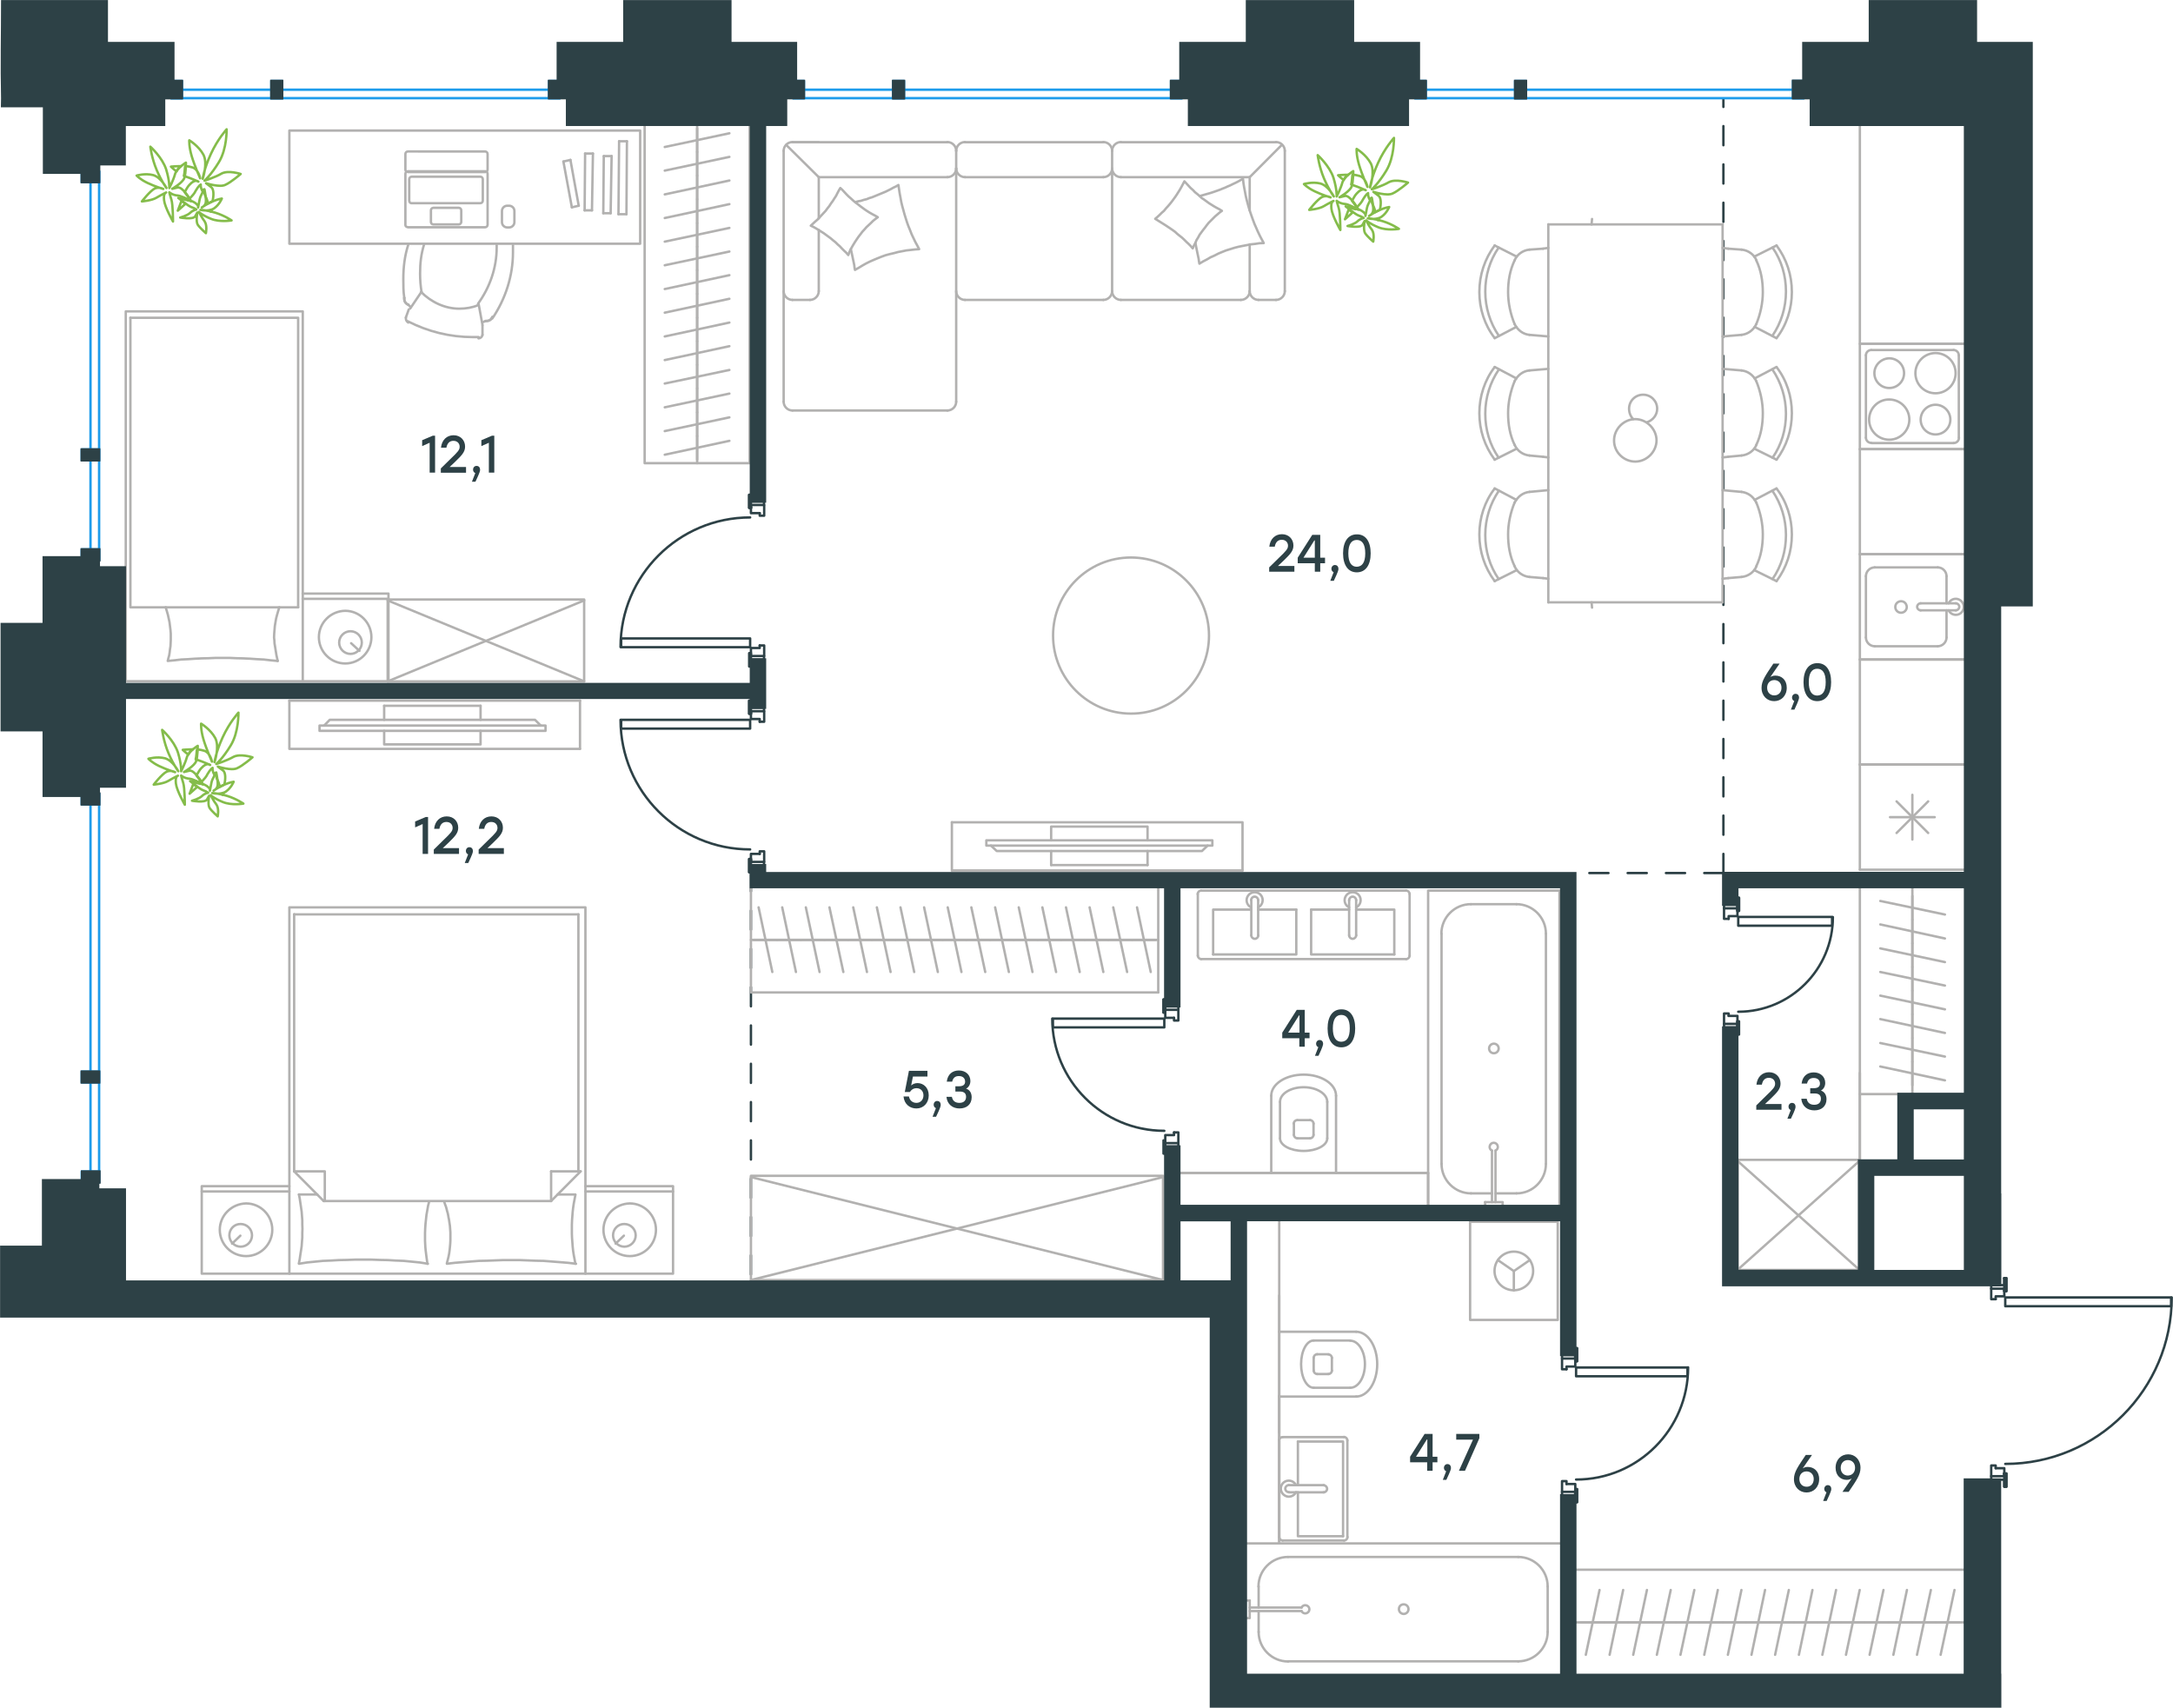 <?xml version="1.0" encoding="utf-8"?>
<!-- Generator: Adobe Illustrator 26.5.0, SVG Export Plug-In . SVG Version: 6.00 Build 0)  -->
<svg version="1.1" id="Слой_1" xmlns="http://www.w3.org/2000/svg" xmlns:xlink="http://www.w3.org/1999/xlink" x="0px" y="0px"
	 viewBox="0 0 1361.5 1070" style="enable-background:new 0 0 1361.5 1070;" xml:space="preserve">
<style type="text/css">
	.st0{fill:none;stroke:#2D4146;stroke-width:1.5;stroke-linecap:round;stroke-linejoin:round;stroke-miterlimit:10;}
	
		.st1{fill:none;stroke:#2D4146;stroke-width:1.5;stroke-linecap:round;stroke-linejoin:round;stroke-miterlimit:10;stroke-dasharray:12;}
	.st2{fill:none;stroke:#B2B1B0;stroke-width:1.5;stroke-linecap:round;stroke-linejoin:round;stroke-miterlimit:10;}
	.st3{fill:none;stroke:#B2B1B0;stroke-width:1.5;stroke-linecap:round;stroke-linejoin:round;stroke-miterlimit:22.926;}
	.st4{fill:none;stroke:#84BC4A;stroke-width:1.5;stroke-linecap:round;stroke-linejoin:round;stroke-miterlimit:22.926;}
	.st5{fill:none;stroke:#1D9CEB;stroke-width:1.5;stroke-linecap:round;stroke-linejoin:round;stroke-miterlimit:22.926;}
	.st6{enable-background:new    ;}
	.st7{fill:#2D4146;}
	.st8{fill-rule:evenodd;clip-rule:evenodd;fill:#2D4146;stroke:#2D4146;stroke-width:1.5;stroke-miterlimit:10;}
</style>
<rect x="470.5" y="314.2" class="st0" width="8.2" height="2.2"/>
<rect x="470.5" y="411" class="st0" width="8.2" height="2.2"/>
<path class="st0" d="M470,324.2c-44.8,0-81.2,36.4-81.2,81.2"/>
<rect x="389.2" y="400" class="st0" width="80.8" height="5.5"/>
<line class="st0" x1="470.5" y1="318.2" x2="470.5" y2="316.5"/>
<polyline class="st0" points="470.5,314.2 470.5,310 469.4,310 469.4,318.2 470.5,318.2 "/>
<line class="st0" x1="470.5" y1="417.6" x2="470.5" y2="413.2"/>
<polyline class="st0" points="470.5,417.6 469.4,417.6 469.4,409.2 470.5,409.2 470.5,411 470.5,409.2 469.4,409.2 469.4,417.6 
	470.5,417.6 470.5,413.2 "/>
<line class="st0" x1="470.5" y1="318.2" x2="470.5" y2="316.5"/>
<polyline class="st0" points="470.5,314.2 470.5,310 469.4,310 469.4,318.2 470.5,318.2 "/>
<polyline class="st0" points="476,404.4 476,406 470.5,406 470.5,411 "/>
<polyline class="st0" points="478.8,411 478.8,404.4 476,404.4 "/>
<polyline class="st0" points="476,321.5 476,323.1 478.8,323.1 478.8,316.5 "/>
<polyline class="st0" points="470.5,316.5 470.5,321.5 476,321.5 "/>
<rect x="470.5" y="540" class="st0" width="8.2" height="2.2"/>
<rect x="470.5" y="443.4" class="st0" width="8.2" height="2.2"/>
<path class="st0" d="M388.8,451c0,44.9,36.4,81.2,81.2,81.2"/>
<rect x="389.2" y="451" class="st0" width="80.8" height="5.5"/>
<polyline class="st0" points="470.5,445.6 470.5,447.2 469.4,447.2 469.4,439 470.5,439 470.5,443.4 "/>
<polyline class="st0" points="470.5,542.2 470.5,546.5 469.4,546.5 469.4,538.2 470.5,538.2 470.5,540 "/>
<polyline class="st0" points="470.5,542.2 470.5,546.5 469.4,546.5 469.4,538.2 470.5,538.2 470.5,540 "/>
<polyline class="st0" points="470.5,445.6 470.5,447.2 469.4,447.2 469.4,439 470.5,439 470.5,443.4 "/>
<polyline class="st0" points="470.5,540 470.5,535 476,535 "/>
<polyline class="st0" points="476,535 476,533.4 478.8,533.4 478.8,540 "/>
<polyline class="st0" points="478.8,445.6 478.8,452.2 476,452.2 "/>
<polyline class="st0" points="476,452.2 476,450.5 470.5,450.5 470.5,445.6 "/>
<rect x="1247.6" y="924.9" class="st0" width="8.2" height="2.2"/>
<rect x="1247.6" y="805.2" class="st0" width="8.2" height="2.2"/>
<path class="st0" d="M1256.4,917.2c57.6,0,104.3-46.7,104.3-104.3"/>
<rect x="1256.4" y="812.9" class="st0" width="103.9" height="5.5"/>
<line class="st0" x1="1255.8" y1="923.2" x2="1255.8" y2="924.9"/>
<polyline class="st0" points="1255.8,927 1255.8,931.5 1257.1,931.5 1257.1,923.2 1255.8,923.2 "/>
<line class="st0" x1="1255.8" y1="800.8" x2="1255.8" y2="805.2"/>
<polyline class="st0" points="1255.8,807.4 1255.8,809 1257.1,809 1257.1,800.8 1255.8,800.8 "/>
<line class="st0" x1="1255.8" y1="923.2" x2="1255.8" y2="924.9"/>
<polyline class="st0" points="1255.8,927 1255.8,931.5 1257.1,931.5 1257.1,923.2 1255.8,923.2 "/>
<line class="st0" x1="1255.8" y1="800.8" x2="1255.8" y2="805.2"/>
<polyline class="st0" points="1255.8,807.4 1255.8,809 1257.1,809 1257.1,800.8 1255.8,800.8 "/>
<polyline class="st0" points="1250.4,814 1250.4,812.2 1255.8,812.2 1255.8,807.4 "/>
<polyline class="st0" points="1247.6,807.4 1247.6,814 1250.4,814 "/>
<polyline class="st0" points="1250.4,919.9 1250.4,918.2 1247.6,918.2 1247.6,924.9 "/>
<polyline class="st0" points="1255.8,924.9 1255.8,919.9 1250.4,919.9 "/>
<rect x="978.7" y="934.7" class="st0" width="8.2" height="2.2"/>
<rect x="978.7" y="849" class="st0" width="8.2" height="2.2"/>
<path class="st0" d="M987.5,927c38.8,0,70.2-31.5,70.2-70.3"/>
<rect x="987.5" y="856.8" class="st0" width="69.8" height="5.5"/>
<line class="st0" x1="987" y1="933" x2="987" y2="934.7"/>
<polyline class="st0" points="987,936.9 987,941.2 988.1,941.2 988.1,933 987,933 "/>
<line class="st0" x1="987" y1="844.7" x2="987" y2="849"/>
<polyline class="st0" points="987,851.2 987,852.9 988.1,852.9 988.1,844.7 987,844.7 "/>
<line class="st0" x1="987" y1="933" x2="987" y2="934.7"/>
<polyline class="st0" points="987,936.9 987,941.2 988.1,941.2 988.1,933 987,933 "/>
<line class="st0" x1="987" y1="844.7" x2="987" y2="849"/>
<polyline class="st0" points="987,851.2 987,852.9 988.1,852.9 988.1,844.7 987,844.7 "/>
<polyline class="st0" points="981.5,857.9 981.5,856.2 987,856.2 987,851.2 "/>
<polyline class="st0" points="978.7,851.2 978.7,857.9 981.5,857.9 "/>
<polyline class="st0" points="981.5,929.8 981.5,928 978.7,928 978.7,934.7 "/>
<polyline class="st0" points="987,934.7 987,929.8 981.5,929.8 "/>
<rect x="1080.2" y="641.5" class="st0" width="8.2" height="2.2"/>
<rect x="1080.2" y="566.9" class="st0" width="8.2" height="2.2"/>
<path class="st0" d="M1089.1,633.9c32.7,0,59.3-26.6,59.3-59.3"/>
<rect x="1089.1" y="574.5" class="st0" width="58.8" height="5.5"/>
<line class="st0" x1="1088.6" y1="562.5" x2="1088.6" y2="566.9"/>
<polyline class="st0" points="1088.6,569 1088.6,570.7 1089.6,570.7 1089.6,562.5 1088.6,562.5 "/>
<line class="st0" x1="1088.6" y1="639.9" x2="1088.6" y2="641.5"/>
<polyline class="st0" points="1088.6,639.9 1089.6,639.9 1089.6,648.2 1088.6,648.2 1088.6,643.8 1088.6,648.2 1089.6,648.2 
	1089.6,639.9 1088.6,639.9 1088.6,641.5 "/>
<line class="st0" x1="1088.6" y1="562.5" x2="1088.6" y2="566.9"/>
<polyline class="st0" points="1088.6,569 1088.6,570.7 1089.6,570.7 1089.6,562.5 1088.6,562.5 "/>
<polyline class="st0" points="1083.1,575.7 1083.1,574 1088.6,574 1088.6,569 "/>
<polyline class="st0" points="1080.2,569 1080.2,575.7 1083.1,575.7 "/>
<polyline class="st0" points="1083.1,636.5 1083.1,635 1080.2,635 1080.2,641.5 "/>
<polyline class="st0" points="1088.6,641.5 1088.6,636.5 1083.1,636.5 "/>
<rect x="730.1" y="630.5" class="st0" width="8.2" height="2.2"/>
<rect x="730.1" y="716.2" class="st0" width="8.2" height="2.2"/>
<path class="st0" d="M659.3,638.2c0,38.8,31.4,70.3,70.2,70.3"/>
<rect x="659.7" y="638.2" class="st0" width="69.8" height="5.5"/>
<line class="st0" x1="730.1" y1="634.4" x2="730.1" y2="632.8"/>
<polyline class="st0" points="730.1,630.5 730.1,626.2 729,626.2 729,634.4 730.1,634.4 "/>
<line class="st0" x1="730.1" y1="722.8" x2="730.1" y2="718.4"/>
<polyline class="st0" points="730.1,722.8 729,722.8 729,714.5 730.1,714.5 730.1,716.2 730.1,714.5 729,714.5 729,722.8 
	730.1,722.8 730.1,718.4 "/>
<line class="st0" x1="730.1" y1="634.4" x2="730.1" y2="632.8"/>
<polyline class="st0" points="730.1,630.5 730.1,626.2 729,626.2 729,634.4 730.1,634.4 "/>
<polyline class="st0" points="735.6,637.7 735.6,639.4 738.3,639.4 738.3,632.8 "/>
<polyline class="st0" points="730.1,632.8 730.1,637.7 735.6,637.7 "/>
<polyline class="st0" points="735.6,709.5 735.6,711.2 730.1,711.2 730.1,716.2 "/>
<polyline class="st0" points="738.3,716.2 738.3,709.5 735.6,709.5 "/>
<line class="st1" x1="1079.8" y1="547" x2="1079.8" y2="61.8"/>
<line class="st1" x1="1079.8" y1="547" x2="987" y2="547"/>
<line class="st1" x1="470.5" y1="546.5" x2="470.5" y2="803"/>
<line class="st2" x1="719" y1="542" x2="719" y2="533.2"/>
<line class="st2" x1="658.6" y1="542" x2="658.6" y2="533.2"/>
<polyline class="st2" points="620.9,529.8 624.5,533.2 753.1,533.2 756.6,529.8 "/>
<rect x="618" y="526.5" class="st2" width="141.6" height="3.3"/>
<polyline class="st2" points="658.6,526.5 658.6,517.9 719,517.9 719,526.5 "/>
<line class="st2" x1="719" y1="542" x2="658.6" y2="542"/>
<polyline class="st2" points="778.5,515.2 778.5,545.4 778.5,515.2 596.4,515.2 "/>
<path class="st2" d="M778.5,545.4h-182H778.5z"/>
<line class="st2" x1="596.4" y1="515.2" x2="596.4" y2="545.4"/>
<line class="st2" x1="1188.3" y1="502.1" x2="1208.1" y2="521.9"/>
<line class="st2" x1="1208.1" y1="502.1" x2="1188.3" y2="521.9"/>
<line class="st2" x1="1184.2" y1="512" x2="1212.2" y2="512"/>
<line class="st2" x1="1198.2" y1="498" x2="1198.2" y2="526"/>
<line class="st2" x1="1165.3" y1="544.9" x2="1231.2" y2="544.9"/>
<polyline class="st2" points="1231.2,479 1165.3,479 1165.3,544.9 "/>
<line class="st2" x1="1231.2" y1="413.2" x2="1165.3" y2="413.2"/>
<path class="st2" d="M1231.2,479h-65.9H1231.2z"/>
<line class="st2" x1="1165.3" y1="413.2" x2="1165.3" y2="479.1"/>
<line class="st2" x1="1219.6" y1="361" x2="1219.6" y2="378"/>
<path class="st2" d="M1191.1,376.7c-2,0-3.6,1.6-3.6,3.6s1.6,3.6,3.6,3.6s3.6-1.6,3.6-3.6C1194.6,378.2,1193.1,376.7,1191.1,376.7z"
	/>
<path class="st2" d="M1203.4,378c-1.2,0-2.2,1-2.2,2.2s1,2.2,2.2,2.2"/>
<line class="st2" x1="1225.4" y1="378" x2="1203.4" y2="378"/>
<path class="st2" d="M1225.4,382.4c1.2,0,2.2-1,2.2-2.2s-1-2.2-2.2-2.2"/>
<line class="st2" x1="1225.4" y1="382.4" x2="1203.4" y2="382.4"/>
<path class="st2" d="M1220.9,382.4c1,2.1,3.4,3.2,5.6,2.7c2.3-0.5,3.9-2.5,3.9-4.9c0-2.3-1.6-4.3-3.9-4.9c-2.3-0.5-4.6,0.6-5.6,2.7"
	/>
<path class="st2" d="M1219.6,361c0-3-2.5-5.5-5.5-5.5"/>
<path class="st2" d="M1214.1,404.9c3,0,5.5-2.5,5.5-5.5"/>
<path class="st2" d="M1174.6,355.5c-3,0-5.5,2.5-5.5,5.5"/>
<path class="st2" d="M1169.1,399.4c0,3,2.5,5.5,5.5,5.5"/>
<line class="st2" x1="1214.1" y1="355.5" x2="1174.6" y2="355.5"/>
<line class="st2" x1="1169.1" y1="361" x2="1169.1" y2="399.4"/>
<line class="st2" x1="1174.6" y1="404.9" x2="1214.1" y2="404.9"/>
<line class="st2" x1="1219.6" y1="399.4" x2="1219.6" y2="382.4"/>
<polyline class="st2" points="1231.2,347.2 1165.3,347.2 1165.3,413.2 1231.2,413.2 "/>
<line class="st2" x1="1231.2" y1="281.4" x2="1165.3" y2="281.4"/>
<path class="st2" d="M1231.2,347.2h-65.9H1231.2z"/>
<line class="st2" x1="1165.3" y1="281.4" x2="1165.3" y2="347.2"/>
<path class="st2" d="M1200.1,233.8c0,7,5.6,12.6,12.6,12.6s12.6-5.7,12.6-12.6c0-7-5.7-12.6-12.6-12.6
	C1205.8,221.2,1200.1,226.9,1200.1,233.8z"/>
<path class="st2" d="M1174.4,233.8c0,5.2,4.2,9.3,9.3,9.3c5.2,0,9.3-4.2,9.3-9.3c0-5.2-4.2-9.3-9.3-9.3
	C1178.6,224.6,1174.4,228.8,1174.4,233.8z"/>
<path class="st2" d="M1171.1,262.9c0,7,5.7,12.6,12.6,12.6c6.9,0,12.6-5.7,12.6-12.6c0-7-5.7-12.6-12.6-12.6
	C1176.8,250.2,1171.1,255.9,1171.1,262.9z"/>
<path class="st2" d="M1203.4,262.9c0,5.2,4.2,9.3,9.3,9.3c5.2,0,9.3-4.2,9.3-9.3c0-5.2-4.2-9.3-9.3-9.3S1203.4,257.8,1203.4,262.9z"
	/>
<path class="st2" d="M1172.4,219.3c-1.8,0-3.3,1.5-3.3,3.3"/>
<path class="st2" d="M1227.3,222.6c0-1.8-1.5-3.3-3.3-3.3"/>
<path class="st2" d="M1169.1,274.2c0,1.8,1.5,3.3,3.3,3.3"/>
<path class="st2" d="M1224.1,277.6c1.8,0,3.3-1.5,3.3-3.3"/>
<line class="st2" x1="1172.6" y1="219.3" x2="1224.1" y2="219.3"/>
<line class="st2" x1="1169.1" y1="274.2" x2="1169.1" y2="222.6"/>
<line class="st2" x1="1224.1" y1="277.6" x2="1172.6" y2="277.6"/>
<line class="st2" x1="1227.3" y1="222.6" x2="1227.3" y2="274.2"/>
<polyline class="st2" points="1231.2,281.4 1165.3,281.4 1165.3,215.4 1231.2,215.4 "/>
<polyline class="st2" points="1165.3,215.4 1231.2,215.4 1165.3,215.4 1165.3,78.2 "/>
<path class="st2" d="M757.5,398.2c0-27-21.9-48.9-48.9-48.9s-48.8,21.9-48.8,48.9s21.9,48.9,48.8,48.9
	C735.6,447.2,757.5,425.2,757.5,398.2z"/>
<line class="st2" x1="436.8" y1="80.4" x2="436.8" y2="95.2"/>
<line class="st2" x1="416.5" y1="92.1" x2="457" y2="83.5"/>
<line class="st2" x1="436.8" y1="95.2" x2="436.8" y2="110"/>
<line class="st2" x1="416.5" y1="106.9" x2="457" y2="98.3"/>
<line class="st2" x1="436.8" y1="110" x2="436.8" y2="124.8"/>
<line class="st2" x1="416.5" y1="121.8" x2="457" y2="113.1"/>
<line class="st2" x1="436.8" y1="124.8" x2="436.8" y2="139.8"/>
<line class="st2" x1="416.5" y1="136.6" x2="457" y2="127.9"/>
<line class="st2" x1="436.8" y1="139.8" x2="436.8" y2="154.6"/>
<line class="st2" x1="416.5" y1="151.4" x2="457" y2="142.8"/>
<line class="st2" x1="436.8" y1="154.6" x2="436.8" y2="169.3"/>
<line class="st2" x1="416.5" y1="166.2" x2="457" y2="157.6"/>
<line class="st2" x1="436.8" y1="169.3" x2="436.8" y2="184.1"/>
<line class="st2" x1="416.5" y1="181.1" x2="457" y2="172.4"/>
<line class="st2" x1="436.8" y1="184.1" x2="436.8" y2="199.1"/>
<line class="st2" x1="416.5" y1="195.9" x2="457" y2="187.2"/>
<line class="st2" x1="436.8" y1="78.2" x2="436.8" y2="290.2"/>
<line class="st2" x1="436.8" y1="199.1" x2="436.8" y2="213.8"/>
<line class="st2" x1="416.5" y1="210.8" x2="457" y2="202.1"/>
<line class="st2" x1="436.8" y1="213.8" x2="436.8" y2="228.6"/>
<line class="st2" x1="416.5" y1="225.6" x2="457" y2="216.9"/>
<line class="st2" x1="436.8" y1="228.6" x2="436.8" y2="243.4"/>
<line class="st2" x1="416.5" y1="240.3" x2="457" y2="231.8"/>
<line class="st2" x1="436.8" y1="243.4" x2="436.8" y2="258.4"/>
<line class="st2" x1="416.5" y1="255.2" x2="457" y2="246.6"/>
<line class="st2" x1="436.8" y1="258.4" x2="436.8" y2="273.2"/>
<line class="st2" x1="416.5" y1="270.1" x2="457" y2="261.5"/>
<line class="st2" x1="436.8" y1="273.2" x2="436.8" y2="288"/>
<line class="st2" x1="416.5" y1="284.9" x2="457" y2="276.2"/>
<polyline class="st2" points="403.9,78.2 403.9,290.2 469.7,290.2 469.7,78.2 "/>
<polyline class="st2" points="186.8,380.5 186.8,199.1 81.7,199.1 "/>
<polyline class="st2" points="175,380.5 174.3,382.8 173.6,385.2 173,387.5 172.6,389.8 172.2,392.2 172,394.6 171.8,397 
	171.7,399.4 171.9,401.2 172,403.1 172.3,404.9 172.6,406.8 172.9,408.6 173.2,410.5 174,414.1 "/>
<polyline class="st2" points="103.8,380.5 104.5,382.8 105.2,385.2 105.7,387.5 106.2,389.8 106.5,392.2 106.8,394.6 107,397 
	107,399.4 107,401.2 106.9,403.2 106.8,405 106.5,406.9 106.3,408.7 106,410.6 105.5,412.4 105.1,414.1 109.4,413.7 113.6,413.2 
	117.9,413 122.2,412.7 126.5,412.5 130.8,412.4 135.2,412.2 139.6,412.2 143.8,412.2 148.1,412.4 152.4,412.5 156.7,412.7 161,413 
	165.2,413.2 169.5,413.7 173.8,414.1 174,414.1 "/>
<polyline class="st2" points="186.8,380.5 81.7,380.5 81.7,199.1 "/>
<line class="st2" x1="220" y1="403" x2="225.2" y2="407.8"/>
<path class="st2" d="M212.5,402.6c0,3.9,3.2,7.1,7.1,7.1s7.1-3.2,7.1-7.1s-3.2-7.1-7.1-7.1S212.5,398.7,212.5,402.6z"/>
<rect x="78.8" y="195.1" class="st2" width="110.9" height="231.7"/>
<path class="st2" d="M199.8,399.2c0,9.1,7.4,16.5,16.5,16.5s16.4-7.4,16.4-16.5s-7.4-16.5-16.4-16.5
	C207.2,382.8,199.8,390.2,199.8,399.2z"/>
<line class="st2" x1="243.4" y1="375.2" x2="189.6" y2="375.2"/>
<polyline class="st2" points="189.6,426.8 243.4,426.8 243.4,371.9 189.6,371.9 "/>
<rect x="181.3" y="568.5" class="st2" width="185.5" height="229.5"/>
<polyline class="st2" points="366.8,798 421.7,798 421.7,743.2 366.8,743.2 "/>
<polyline class="st2" points="181.3,798 126.4,798 126.4,743.2 181.3,743.2 "/>
<line class="st2" x1="421.7" y1="746.5" x2="366.8" y2="746.5"/>
<line class="st2" x1="181.3" y1="746.5" x2="126.4" y2="746.5"/>
<path class="st2" d="M378.1,770.5c0,9.1,7.4,16.5,16.5,16.5s16.4-7.4,16.4-16.5s-7.4-16.5-16.4-16.5
	C385.5,754.2,378.1,761.5,378.1,770.5z"/>
<path class="st2" d="M384.1,774c0,3.9,3.2,7.1,7.1,7.1c3.9,0,7.1-3.2,7.1-7.1c0-3.9-3.2-7.1-7.1-7.1
	C387.3,766.8,384.1,770,384.1,774z"/>
<line class="st2" x1="390.9" y1="774.2" x2="385.7" y2="779.2"/>
<path class="st2" d="M137.7,770.5c0,9.1,7.4,16.5,16.5,16.5s16.4-7.4,16.4-16.5s-7.4-16.5-16.4-16.5
	C145.1,754.2,137.7,761.5,137.7,770.5z"/>
<path class="st2" d="M143.7,774c0,3.9,3.2,7.1,7.1,7.1s7.1-3.2,7.1-7.1c0-3.9-3.2-7.1-7.1-7.1C146.9,766.8,143.7,770,143.7,774z"/>
<line class="st2" x1="150.6" y1="774.2" x2="145.4" y2="779.2"/>
<line class="st2" x1="349.4" y1="748.4" x2="360.5" y2="748.4"/>
<polyline class="st2" points="203.5,752.5 203.5,733.9 184.3,733.9 "/>
<line class="st2" x1="363.8" y1="733.9" x2="345.3" y2="752.5"/>
<line class="st2" x1="187.3" y1="748.4" x2="198.8" y2="748.4"/>
<line class="st2" x1="345.3" y1="752.5" x2="345.3" y2="733.9"/>
<line class="st2" x1="202.8" y1="752.5" x2="184.3" y2="733.9"/>
<line class="st2" x1="363.8" y1="733.9" x2="345.3" y2="733.9"/>
<polyline class="st2" points="280,791.8 285,791.2 290,790.8 295,790.4 300.1,790 305.1,789.9 310.2,789.7 315.3,789.5 320.4,789.5 
	325.5,789.5 330.5,789.7 335.6,789.9 340.6,790 345.7,790.4 350.8,790.8 355.8,791.2 360.9,791.8 "/>
<polyline class="st2" points="278.4,753.2 278.9,754.7 279.4,756 279.8,757.4 280.1,758.7 280.5,760 280.8,761.4 281,762.7 
	281.3,764 281.5,765.4 281.7,766.7 281.9,768 282,769.4 282.1,770.8 282.2,772.2 282.2,773.5 282.2,775 282.2,777.2 282.1,779.2 
	281.9,781.4 281.7,783.4 281.4,785.5 281,787.5 280.5,789.5 280,791.4 "/>
<polyline class="st2" points="360.5,791.8 360,789 359.5,786.4 359.1,783.8 358.8,781 358.6,778.2 358.4,775.5 358.3,772.9 
	358.3,770.2 358.3,767.5 358.4,764.8 358.6,762 358.8,759.4 359.1,756.7 359.5,754 360,751.4 360.5,748.7 "/>
<polyline class="st2" points="267.8,791.8 267.2,787.5 266.7,783.5 266.5,781.4 266.4,779.4 266.3,777.4 266.3,775.4 266.3,772.5 
	266.4,769.7 266.6,766.8 266.9,764 267.2,761.2 267.7,758.4 268.2,755.5 268.9,752.8 "/>
<line class="st2" x1="362.4" y1="572.9" x2="362.4" y2="733.9"/>
<polyline class="st2" points="187.3,791.8 192.3,791 197.3,790.5 202.3,790 207.4,789.8 212.4,789.5 217.5,789.4 222.6,789.2 
	227.7,789.2 232.7,789.2 237.8,789.4 242.9,789.5 247.9,789.8 253,790 258.1,790.5 263.1,791 268.1,791.8 "/>
<polyline class="st2" points="187.3,748.4 187.8,751 188.2,753.7 188.6,756.4 189,759.2 189.2,761.8 189.4,764.5 189.4,767.2 
	189.5,769.9 189.4,772.7 189.4,775.4 189.2,778 189,780.8 188.6,783.5 188.2,786 187.8,788.8 187.3,791.4 "/>
<line class="st2" x1="184.3" y1="733.9" x2="184.3" y2="572.8"/>
<line class="st2" x1="345.3" y1="752.5" x2="202.8" y2="752.5"/>
<line class="st2" x1="362.4" y1="572.9" x2="184.3" y2="572.9"/>
<line class="st2" x1="240.7" y1="442.2" x2="240.7" y2="451"/>
<line class="st2" x1="301.1" y1="442.2" x2="301.1" y2="451"/>
<polyline class="st2" points="338.8,454.6 335.2,451 206.6,451 203.1,454.6 "/>
<rect x="200.2" y="454.6" class="st2" width="141.6" height="3.3"/>
<polyline class="st2" points="301.1,457.9 301.1,466.4 240.7,466.4 240.7,457.9 "/>
<line class="st2" x1="240.7" y1="442.2" x2="301.1" y2="442.2"/>
<polyline class="st2" points="181.3,469.2 181.3,439 181.3,469.2 363.4,469.2 "/>
<path class="st2" d="M181.3,439h182.1H181.3z"/>
<line class="st2" x1="363.4" y1="469.2" x2="363.4" y2="439"/>
<line class="st2" x1="950.2" y1="747.7" x2="937" y2="747.7"/>
<path class="st2" d="M937,720.9c1.1-0.5,1.7-1.7,1.4-2.9c-0.3-1.2-1.3-2-2.5-2s-2.2,0.8-2.5,2s0.3,2.4,1.4,2.9"/>
<line class="st2" x1="937" y1="753.2" x2="937" y2="720.9"/>
<line class="st2" x1="934.8" y1="753.2" x2="934.8" y2="720.9"/>
<line class="st2" x1="930.5" y1="753.2" x2="930.5" y2="755.8"/>
<polyline class="st2" points="930.5,753.2 941.5,753.2 941.5,755.8 "/>
<path class="st2" d="M936,659.9c1.7,0,3-1.4,3-3c0-1.7-1.4-3-3-3c-1.7,0-3,1.4-3,3C933,658.5,934.2,659.9,936,659.9z"/>
<path class="st2" d="M950.2,747.7c10.2,0,18.4-8.3,18.4-18.5"/>
<path class="st2" d="M903.2,729.2c0,10.2,8.3,18.5,18.5,18.5"/>
<path class="st2" d="M968.6,585c0-10.2-8.3-18.5-18.5-18.5"/>
<path class="st2" d="M921.6,566.5c-10.2,0-18.5,8.3-18.5,18.5"/>
<line class="st2" x1="921.6" y1="747.7" x2="934.8" y2="747.7"/>
<line class="st2" x1="968.6" y1="729.2" x2="968.6" y2="585"/>
<line class="st2" x1="950.2" y1="566.5" x2="921.6" y2="566.5"/>
<line class="st2" x1="903.2" y1="585" x2="903.2" y2="729.2"/>
<polyline class="st2" points="977.1,755.7 977.1,558 894.8,558 894.8,755.7 "/>
<line class="st2" x1="845.3" y1="569.9" x2="821.5" y2="569.9"/>
<polyline class="st2" points="849.7,569.9 873.6,569.9 873.6,598 "/>
<polyline class="st2" points="873.6,598 821.5,598 821.5,569.9 "/>
<path class="st2" d="M845.3,586c0,1.2,1,2.2,2.2,2.2s2.2-1,2.2-2.2"/>
<line class="st2" x1="845.3" y1="564" x2="845.3" y2="586"/>
<path class="st2" d="M849.7,564c0-1.2-1-2.2-2.2-2.2s-2.2,1-2.2,2.2"/>
<line class="st2" x1="849.7" y1="564" x2="849.7" y2="586"/>
<path class="st2" d="M849.7,568.5c2.1-1,3.2-3.4,2.7-5.6c-0.5-2.3-2.5-3.9-4.9-3.9c-2.3,0-4.3,1.6-4.9,3.9c-0.5,2.3,0.6,4.6,2.7,5.6
	"/>
<line class="st2" x1="788.3" y1="569.9" x2="812.2" y2="569.9"/>
<polyline class="st2" points="784,569.9 760.1,569.9 760.1,598 "/>
<polyline class="st2" points="760.1,598 812.2,598 812.2,569.9 "/>
<path class="st2" d="M784,586c0,1.2,1,2.2,2.2,2.2s2.2-1,2.2-2.2"/>
<line class="st2" x1="788.3" y1="564" x2="788.3" y2="586"/>
<path class="st2" d="M788.3,564c0-1.2-1-2.2-2.2-2.2s-2.2,1-2.2,2.2"/>
<line class="st2" x1="784" y1="564" x2="784" y2="586"/>
<path class="st2" d="M788.3,568.5c2.1-1,3.2-3.4,2.7-5.6c-0.5-2.3-2.5-3.9-4.9-3.9c-2.3,0-4.3,1.6-4.9,3.9c-0.5,2.3,0.6,4.6,2.7,5.6
	"/>
<path class="st2" d="M881,600.9c1.2,0,2.2-1,2.2-2.2"/>
<path class="st2" d="M750.5,598.7c0,1.2,1,2.2,2.2,2.2"/>
<path class="st2" d="M883.2,560.2c0-1.2-1-2.2-2.2-2.2"/>
<path class="st2" d="M752.6,558c-1.2,0-2.2,1-2.2,2.2"/>
<line class="st2" x1="883.2" y1="560.2" x2="883.2" y2="598.8"/>
<line class="st2" x1="881" y1="600.9" x2="752.6" y2="600.9"/>
<line class="st2" x1="750.5" y1="598.7" x2="750.5" y2="560.2"/>
<line class="st2" x1="752.6" y1="558" x2="881" y2="558"/>
<line class="st2" x1="472.2" y1="588.9" x2="487" y2="588.9"/>
<line class="st2" x1="483.9" y1="609" x2="475.3" y2="568.5"/>
<line class="st2" x1="487" y1="588.9" x2="501.8" y2="588.9"/>
<line class="st2" x1="498.7" y1="609" x2="490.1" y2="568.5"/>
<line class="st2" x1="501.8" y1="588.9" x2="516.6" y2="588.9"/>
<line class="st2" x1="513.5" y1="609" x2="504.9" y2="568.5"/>
<line class="st2" x1="516.6" y1="588.9" x2="531.5" y2="588.9"/>
<line class="st2" x1="528.4" y1="609" x2="519.7" y2="568.5"/>
<line class="st2" x1="531.5" y1="588.9" x2="546.3" y2="588.9"/>
<line class="st2" x1="543.2" y1="609" x2="534.6" y2="568.5"/>
<line class="st2" x1="546.3" y1="588.9" x2="561.1" y2="588.9"/>
<line class="st2" x1="558" y1="609" x2="549.4" y2="568.5"/>
<line class="st2" x1="561.1" y1="588.9" x2="575.9" y2="588.9"/>
<line class="st2" x1="572.8" y1="609" x2="564.2" y2="568.5"/>
<line class="st2" x1="575.9" y1="588.9" x2="590.7" y2="588.9"/>
<line class="st2" x1="587.6" y1="609" x2="579" y2="568.5"/>
<line class="st2" x1="590.7" y1="588.9" x2="605.5" y2="588.9"/>
<line class="st2" x1="602.4" y1="609" x2="593.8" y2="568.5"/>
<line class="st2" x1="605.5" y1="588.9" x2="620.4" y2="588.9"/>
<line class="st2" x1="617.3" y1="609" x2="608.6" y2="568.5"/>
<line class="st2" x1="620.4" y1="588.9" x2="635.2" y2="588.9"/>
<line class="st2" x1="632.1" y1="609" x2="623.5" y2="568.5"/>
<line class="st2" x1="470.5" y1="588.9" x2="725.7" y2="588.9"/>
<line class="st2" x1="635.2" y1="588.9" x2="650" y2="588.9"/>
<line class="st2" x1="646.9" y1="609" x2="638.3" y2="568.5"/>
<line class="st2" x1="650" y1="588.9" x2="664.8" y2="588.9"/>
<line class="st2" x1="661.7" y1="609" x2="653.1" y2="568.5"/>
<line class="st2" x1="664.8" y1="588.9" x2="679.6" y2="588.9"/>
<line class="st2" x1="676.5" y1="609" x2="667.9" y2="568.5"/>
<line class="st2" x1="679.6" y1="588.9" x2="694.4" y2="588.9"/>
<line class="st2" x1="691.3" y1="609" x2="682.7" y2="568.5"/>
<line class="st2" x1="694.4" y1="588.9" x2="709.3" y2="588.9"/>
<line class="st2" x1="706.2" y1="609" x2="697.5" y2="568.5"/>
<line class="st2" x1="709.3" y1="588.9" x2="724.1" y2="588.9"/>
<line class="st2" x1="721" y1="609" x2="712.4" y2="568.5"/>
<line class="st2" x1="725.7" y1="621.8" x2="725.7" y2="555.9"/>
<polyline class="st2" points="470.5,555.9 470.5,621.8 725.7,621.8 "/>
<path class="st2" d="M832.3,860.9c1.2,0,2.2-1,2.2-2.2"/>
<path class="st2" d="M834.5,850.8c0-1.2-1-2.2-2.2-2.2"/>
<path class="st2" d="M823.1,858.7c0,1.2,1,2.2,2.2,2.2"/>
<path class="st2" d="M825.3,848.5c-1.2,0-2.2,1-2.2,2.2"/>
<line class="st2" x1="825.3" y1="860.9" x2="832.3" y2="860.9"/>
<line class="st2" x1="834.5" y1="858.7" x2="834.5" y2="850.8"/>
<line class="st2" x1="832.3" y1="848.5" x2="825.3" y2="848.5"/>
<line class="st2" x1="823.1" y1="850.8" x2="823.1" y2="858.7"/>
<path class="st2" d="M823.1,839.9c-4.4,0-7.9,6.6-7.9,14.8s3.5,14.8,7.9,14.8"/>
<line class="st2" x1="846" y1="869.5" x2="823.1" y2="869.5"/>
<path class="st2" d="M846,869.5c5.1,0,9.2-6.6,9.2-14.8S851,840,846,840"/>
<line class="st2" x1="846" y1="839.9" x2="823.1" y2="839.9"/>
<path class="st2" d="M849.7,875c7.3,0,13.2-9.1,13.2-20.3s-5.9-20.3-13.2-20.3"/>
<line class="st2" x1="849.8" y1="875" x2="801.5" y2="875"/>
<line class="st2" x1="849.8" y1="834.4" x2="801.5" y2="834.4"/>
<line class="st2" x1="801.5" y1="897.7" x2="801.5" y2="811.7"/>
<line class="st2" x1="813.2" y1="930.5" x2="813.2" y2="903.2"/>
<polyline class="st2" points="813.2,935 813.2,962.5 841.5,962.5 "/>
<polyline class="st2" points="841.5,962.5 841.5,903.2 813.2,903.2 "/>
<path class="st2" d="M844.2,902.5c0-1.2-1-2.2-2.2-2.2"/>
<path class="st2" d="M842.1,965.2c1.2,0,2.2-1,2.2-2.2"/>
<path class="st2" d="M803.6,900.4c-1.2,0-2.2,1-2.2,2.2"/>
<path class="st2" d="M801.5,963c0,1.2,1,2.2,2.2,2.2"/>
<path class="st2" d="M829.3,935c1.2,0,2.2-1,2.2-2.2s-1-2.2-2.2-2.2"/>
<line class="st2" x1="807.5" y1="930.5" x2="829.5" y2="930.5"/>
<path class="st2" d="M807.5,930.5c-1.2,0-2.2,1-2.2,2.2s1,2.2,2.2,2.2"/>
<line class="st2" x1="807.5" y1="935" x2="829.5" y2="935"/>
<path class="st2" d="M812,930.5c-1-2.1-3.4-3.2-5.6-2.7c-2.3,0.5-3.9,2.5-3.9,4.9c0,2.3,1.6,4.3,3.9,4.9c2.3,0.5,4.6-0.6,5.6-2.7"/>
<line class="st2" x1="803.7" y1="900.4" x2="842.1" y2="900.4"/>
<line class="st2" x1="844.2" y1="902.5" x2="844.2" y2="963"/>
<line class="st2" x1="842.1" y1="965.2" x2="803.6" y2="965.2"/>
<line class="st2" x1="801.5" y1="963" x2="801.5" y2="902.5"/>
<line class="st2" x1="801.5" y1="874.4" x2="801.5" y2="966.5"/>
<polyline class="st2" points="958.5,789.5 948.5,796.4 938.5,789.5 "/>
<line class="st2" x1="948.5" y1="796.4" x2="948.5" y2="808.5"/>
<path class="st2" d="M948.5,784.2c-6.7,0-12.1,5.4-12.1,12.1c0,6.7,5.4,12.1,12.1,12.1s12.1-5.4,12.1-12.1S955.2,784.2,948.5,784.2z
	"/>
<rect x="921.1" y="765.5" class="st2" width="54.9" height="61.5"/>
<line class="st2" x1="990.5" y1="1016.5" x2="1005.3" y2="1016.5"/>
<line class="st2" x1="1002.2" y1="996.2" x2="993.6" y2="1036.8"/>
<line class="st2" x1="1005.3" y1="1016.5" x2="1020.2" y2="1016.5"/>
<line class="st2" x1="1017" y1="996.2" x2="1008.5" y2="1036.8"/>
<line class="st2" x1="1020.1" y1="1016.5" x2="1035.1" y2="1016.5"/>
<line class="st2" x1="1031.9" y1="996.2" x2="1023.3" y2="1036.8"/>
<line class="st2" x1="1035.1" y1="1016.5" x2="1049.8" y2="1016.5"/>
<line class="st2" x1="1046.8" y1="996.2" x2="1038.1" y2="1036.8"/>
<line class="st2" x1="1049.8" y1="1016.5" x2="1064.6" y2="1016.5"/>
<line class="st2" x1="1061.6" y1="996.2" x2="1052.9" y2="1036.8"/>
<line class="st2" x1="1064.6" y1="1016.5" x2="1079.4" y2="1016.5"/>
<line class="st2" x1="1076.3" y1="996.2" x2="1067.8" y2="1036.8"/>
<line class="st2" x1="1079.4" y1="1016.5" x2="1094.3" y2="1016.5"/>
<line class="st2" x1="1091.1" y1="996.2" x2="1082.6" y2="1036.8"/>
<line class="st2" x1="1094.2" y1="1016.5" x2="1109.1" y2="1016.5"/>
<line class="st2" x1="1105.9" y1="996.2" x2="1097.4" y2="1036.8"/>
<line class="st2" x1="1109.1" y1="1016.5" x2="1123.9" y2="1016.5"/>
<line class="st2" x1="1120.8" y1="996.2" x2="1112.2" y2="1036.8"/>
<line class="st2" x1="1123.9" y1="1016.5" x2="1138.8" y2="1016.5"/>
<line class="st2" x1="1135.6" y1="996.2" x2="1127.1" y2="1036.8"/>
<line class="st2" x1="987" y1="1016.5" x2="1231.2" y2="1016.5"/>
<line class="st2" x1="1138.8" y1="1016.5" x2="1153.6" y2="1016.5"/>
<line class="st2" x1="1150.4" y1="996.2" x2="1141.8" y2="1036.8"/>
<line class="st2" x1="1153.6" y1="1016.5" x2="1168.3" y2="1016.5"/>
<line class="st2" x1="1165.2" y1="996.2" x2="1156.6" y2="1036.8"/>
<line class="st2" x1="1168.3" y1="1016.5" x2="1183.2" y2="1016.5"/>
<line class="st2" x1="1180.1" y1="996.2" x2="1171.4" y2="1036.8"/>
<line class="st2" x1="1183.1" y1="1016.5" x2="1198.1" y2="1016.5"/>
<line class="st2" x1="1194.8" y1="996.2" x2="1186.3" y2="1036.8"/>
<line class="st2" x1="1198.1" y1="1016.5" x2="1212.8" y2="1016.5"/>
<line class="st2" x1="1209.8" y1="996.2" x2="1201.1" y2="1036.8"/>
<line class="st2" x1="1212.8" y1="1016.5" x2="1227.6" y2="1016.5"/>
<line class="st2" x1="1224.6" y1="996.2" x2="1215.9" y2="1036.8"/>
<line class="st2" x1="987" y1="983.5" x2="1231.2" y2="983.5"/>
<line class="st2" x1="1198.2" y1="680" x2="1198.2" y2="665.2"/>
<line class="st2" x1="1178.1" y1="668.2" x2="1218.6" y2="676.9"/>
<line class="st2" x1="1198.2" y1="665.2" x2="1198.2" y2="650.4"/>
<line class="st2" x1="1178.1" y1="653.5" x2="1218.6" y2="662"/>
<line class="st2" x1="1198.2" y1="685.5" x2="1198.2" y2="555.9"/>
<line class="st2" x1="1198.2" y1="650.4" x2="1198.2" y2="635.5"/>
<line class="st2" x1="1178.1" y1="638.5" x2="1218.6" y2="647.2"/>
<line class="st2" x1="1198.2" y1="635.5" x2="1198.2" y2="620.7"/>
<line class="st2" x1="1178.1" y1="623.8" x2="1218.6" y2="632.4"/>
<line class="st2" x1="1198.2" y1="620.7" x2="1198.2" y2="605.9"/>
<line class="st2" x1="1178.1" y1="609" x2="1218.6" y2="617.5"/>
<line class="st2" x1="1198.2" y1="605.9" x2="1198.2" y2="591"/>
<line class="st2" x1="1178.1" y1="594.2" x2="1218.6" y2="602.8"/>
<line class="st2" x1="1198.2" y1="591" x2="1198.2" y2="576.2"/>
<line class="st2" x1="1178.1" y1="579.2" x2="1218.6" y2="588"/>
<line class="st2" x1="1198.2" y1="576.2" x2="1198.2" y2="561.4"/>
<line class="st2" x1="1178.1" y1="564.5" x2="1218.6" y2="573"/>
<polyline class="st2" points="1189.6,685.5 1165.3,685.5 1165.3,555.9 "/>
<line class="st2" x1="513" y1="111" x2="513" y2="136.8"/>
<line class="st2" x1="783" y1="153.1" x2="783" y2="182.4"/>
<polygon class="st2" points="531.5,159.8 532.2,157.9 533,156.2 533.9,154.6 534.9,152.9 535.9,151.3 536.9,149.8 538,148.2 
	539.1,146.8 540.3,145.2 541.6,143.8 542.9,142.3 544.2,141.1 545.6,139.8 547,138.4 548.5,137.2 550,136.1 548.3,135.1 
	546.6,134.2 545,133.3 543.4,132.3 541.9,131.3 540.4,130.2 538.9,129.1 537.4,127.9 535.9,126.8 534.5,125.6 533.1,124.3 
	531.7,123.1 530.4,121.8 529.1,120.4 527.8,119 526.5,117.8 525.6,119.3 524.7,121 523.8,122.8 522.8,124.3 521.8,125.9 
	520.7,127.4 519.6,129.1 518.4,130.6 517.3,132.1 516.1,133.4 514.8,134.8 513.5,136.2 512.2,137.6 510.8,138.8 509.4,140.1 
	508,141.4 509.7,142.2 511.3,143.1 512.9,144.1 514.5,145.1 516.1,146.1 517.6,147.2 519.1,148.3 520.6,149.4 522,150.6 
	523.5,151.8 524.8,153.1 526.2,154.3 527.6,155.8 528.9,157.1 530.2,158.3 "/>
<polyline class="st2" points="533.1,156.1 533.8,159.3 534.5,162.6 535.2,165.9 535.4,167.6 535.7,169.1 538,167.8 540.3,166.4 
	542.6,165.1 545,163.9 547.5,162.8 549.9,161.8 552.4,160.8 554.9,159.9 557.5,159.2 560.1,158.6 562.7,157.9 565.3,157.4 
	567.9,156.9 570.6,156.6 573.3,156.3 575.9,156.1 574.7,153.8 573.5,151.6 572.3,149.1 571.2,146.8 570.2,144.2 569.2,141.8 
	568.3,139.3 567.5,136.8 566.7,134.2 566,131.6 565.3,129.1 564.7,126.6 564.2,123.8 563.7,121.2 563.3,118.6 562.9,115.9 
	561.4,116.8 559.7,117.6 558.1,118.5 556.5,119.3 554.9,120.1 553.2,120.8 551.5,121.5 549.8,122.2 548.1,122.9 546.4,123.6 
	544.7,124.1 543,124.8 541.3,125.2 539.5,125.8 537.8,126.1 536,126.6 "/>
<polyline class="st2" points="749,152.3 749.6,155.4 750.3,158.8 751,162.1 751.2,163.6 751.5,165.2 753.8,163.8 756.1,162.6 
	758.5,161.2 761,160.1 763.3,158.9 765.7,157.9 768.2,156.9 770.8,156.1 773.3,155.3 776,154.6 778.5,154.1 781.1,153.6 
	783.7,153.1 786.5,152.8 789.1,152.4 791.8,152.3 790.5,149.9 789.3,147.6 788.1,145.1 787.1,142.8 786,140.3 785.1,137.9 
	784.2,135.4 783.3,132.8 782.5,130.3 781.8,127.8 781.1,125.2 780.5,122.6 780,119.9 779.5,117.3 779.1,114.8 778.8,112 
	777.2,112.9 775.6,113.8 774,114.6 772.3,115.4 770.7,116.2 769,116.9 767.5,117.6 765.7,118.3 764,119 762.3,119.6 760.6,120.2 
	758.8,120.8 757.1,121.3 755.3,121.8 753.6,122.3 751.8,122.8 "/>
<polygon class="st2" points="747.3,155.6 748.1,153.8 749,152.1 749.7,150.4 750.7,148.8 751.6,147.1 752.7,145.6 753.8,144.1 
	755,142.6 756.1,141.1 757.3,139.6 758.6,138.3 760,136.9 761.3,135.6 762.7,134.4 764.1,133.2 765.6,132.1 764,131.1 762.3,130.2 
	760.7,129.3 759.1,128.3 757.5,127.3 756,126.2 754.5,125.1 753,124.1 751.6,122.8 750.2,121.6 748.7,120.4 747.5,119.1 746,117.8 
	744.7,116.4 743.4,115 742.1,113.6 741.2,115.3 740.3,117 739.4,118.6 738.4,120.2 737.4,121.8 736.4,123.3 735.3,124.8 
	734.2,126.3 733,127.8 731.8,129.2 730.5,130.6 729.3,132.1 727.9,133.3 726.6,134.6 725.2,135.9 723.8,137.1 725.4,138.1 
	727,139.1 728.6,140.1 730.2,141.1 731.7,142.1 733.2,143.1 734.8,144.2 736.3,145.3 737.7,146.6 739.2,147.8 740.6,148.9 
	742,150.2 743.4,151.6 744.7,152.8 746,154.1 "/>
<line class="st2" x1="783" y1="111" x2="803.1" y2="90.8"/>
<polyline class="st2" points="593.7,111 513,111 492.6,90.8 "/>
<line class="st2" x1="691.3" y1="111" x2="604.6" y2="111"/>
<line class="st2" x1="783" y1="111" x2="702.3" y2="111"/>
<path class="st2" d="M593.6,111c3,0,5.5-2.5,5.5-5.5"/>
<path class="st2" d="M599.1,105.5c0,3,2.5,5.5,5.5,5.5"/>
<path class="st2" d="M691.3,111c3,0,5.5-2.5,5.5-5.5"/>
<path class="st2" d="M696.8,105.5c0,3,2.5,5.5,5.5,5.5"/>
<line class="st2" x1="593.7" y1="257.2" x2="496.5" y2="257.2"/>
<line class="st2" x1="599.1" y1="94.5" x2="599.1" y2="251.7"/>
<line class="st2" x1="696.8" y1="182.4" x2="696.8" y2="94.5"/>
<line class="st2" x1="593.7" y1="89.1" x2="496.5" y2="89.1"/>
<line class="st2" x1="691.3" y1="89.1" x2="604.6" y2="89.1"/>
<line class="st2" x1="691.3" y1="187.9" x2="604.6" y2="187.9"/>
<line class="st2" x1="777.5" y1="187.9" x2="702.3" y2="187.9"/>
<path class="st2" d="M599.1,94.5c0-3-2.5-5.5-5.5-5.5"/>
<path class="st2" d="M604.6,89c-3,0-5.5,2.5-5.5,5.5"/>
<path class="st2" d="M696.8,94.5c0-3-2.5-5.5-5.5-5.5"/>
<path class="st2" d="M702.3,89c-3,0-5.5,2.5-5.5,5.5"/>
<path class="st2" d="M599.1,182.4c0,3,2.5,5.5,5.5,5.5"/>
<path class="st2" d="M491,251.7c0,3,2.5,5.5,5.5,5.5"/>
<path class="st2" d="M593.6,257.2c3,0,5.5-2.5,5.5-5.5"/>
<path class="st2" d="M691.3,187.9c3,0,5.5-2.5,5.5-5.5"/>
<path class="st2" d="M696.8,182.4c0,3,2.5,5.5,5.5,5.5"/>
<path class="st2" d="M777.5,187.9c3,0,5.5-2.5,5.5-5.5"/>
<path class="st2" d="M496.5,89c-3,0-5.5,2.5-5.5,5.5"/>
<path class="st2" d="M491,182.4c0,3,2.5,5.5,5.5,5.5"/>
<path class="st2" d="M507.5,187.9c3,0,5.5-2.5,5.5-5.5"/>
<path class="st2" d="M805,94.5c0-3-2.5-5.5-5.5-5.5"/>
<path class="st2" d="M799.5,187.9c3,0,5.5-2.5,5.5-5.5"/>
<path class="st2" d="M783,182.4c0,3,2.5,5.5,5.5,5.5"/>
<line class="st2" x1="491" y1="251.7" x2="491" y2="94.5"/>
<line class="st2" x1="496.5" y1="89.1" x2="513" y2="89.1"/>
<line class="st2" x1="513" y1="144.1" x2="513" y2="182.4"/>
<line class="st2" x1="507.5" y1="187.9" x2="496.5" y2="187.9"/>
<line class="st2" x1="805" y1="182.4" x2="805" y2="94.5"/>
<line class="st2" x1="799.5" y1="89.1" x2="702.3" y2="89.1"/>
<line class="st2" x1="783" y1="111" x2="783" y2="131.8"/>
<line class="st2" x1="788.5" y1="187.9" x2="799.5" y2="187.9"/>
<line class="st2" x1="788.6" y1="1022.5" x2="788.6" y2="1009.4"/>
<path class="st2" d="M815.5,1009.4c0.5,1.1,1.7,1.7,2.9,1.4c1.2-0.3,2-1.3,2-2.5s-0.8-2.2-2-2.5s-2.4,0.3-2.9,1.4"/>
<line class="st2" x1="783" y1="1009.4" x2="815.5" y2="1009.4"/>
<line class="st2" x1="783" y1="1007.2" x2="815.5" y2="1007.2"/>
<line class="st2" x1="783" y1="1002.8" x2="780.6" y2="1002.8"/>
<polyline class="st2" points="783,1002.8 783,1013.8 780.6,1013.8 "/>
<path class="st2" d="M876.5,1008.2c0,1.7,1.4,3,3,3s3-1.3,3-3s-1.4-3-3-3C877.7,1005.2,876.5,1006.5,876.5,1008.2z"/>
<path class="st2" d="M788.6,1022.5c0,10.2,8.3,18.5,18.5,18.5"/>
<path class="st2" d="M807,975.5c-10.2,0-18.5,8.3-18.5,18.5"/>
<path class="st2" d="M951.2,1040.9c10.2,0,18.5-8.3,18.5-18.5"/>
<path class="st2" d="M969.7,994c0-10.2-8.3-18.5-18.5-18.5"/>
<line class="st2" x1="788.6" y1="994" x2="788.6" y2="1007.2"/>
<line class="st2" x1="807.1" y1="1040.9" x2="951.3" y2="1040.9"/>
<line class="st2" x1="969.7" y1="1022.5" x2="969.7" y2="994"/>
<line class="st2" x1="951.3" y1="975.5" x2="807.1" y2="975.5"/>
<line class="st2" x1="978.2" y1="967" x2="780.6" y2="967"/>
<path class="st2" d="M823,704c0-1.2-1-2.2-2.2-2.2"/>
<path class="st2" d="M812.8,701.8c-1.2,0-2.2,1-2.2,2.2"/>
<path class="st2" d="M820.8,713.2c1.2,0,2.2-1,2.2-2.2"/>
<path class="st2" d="M810.7,711c0,1.2,1,2.2,2.2,2.2"/>
<line class="st2" x1="823" y1="711" x2="823" y2="704"/>
<line class="st2" x1="820.8" y1="701.8" x2="813" y2="701.8"/>
<line class="st2" x1="810.7" y1="704" x2="810.7" y2="711"/>
<line class="st2" x1="813" y1="713.2" x2="820.8" y2="713.2"/>
<path class="st2" d="M802,713.2c0,4.4,6.6,7.9,14.8,7.9c8.2,0,14.8-3.5,14.8-7.9"/>
<line class="st2" x1="831.6" y1="690.4" x2="831.6" y2="713.2"/>
<path class="st2" d="M831.6,690.4c0-5.1-6.6-9.2-14.8-9.2c-8.2,0-14.8,4.1-14.8,9.2"/>
<line class="st2" x1="802" y1="690.4" x2="802" y2="713.2"/>
<path class="st2" d="M837.1,686.5c0-7.3-9.1-13.2-20.3-13.2c-11.2,0-20.3,5.9-20.3,13.2"/>
<line class="st2" x1="837.1" y1="686.5" x2="837.1" y2="734.9"/>
<line class="st2" x1="796.5" y1="686.5" x2="796.5" y2="734.9"/>
<polyline class="st2" points="894.8,755.7 894.8,734.9 738.9,734.9 "/>
<line class="st2" x1="801.5" y1="966.5" x2="801.5" y2="764.5"/>
<line class="st2" x1="894.8" y1="734.9" x2="738.9" y2="734.9"/>
<line class="st2" x1="1165.3" y1="672.2" x2="1165.3" y2="727.2"/>
<line class="st2" x1="1165.3" y1="685.5" x2="1165.3" y2="727.2"/>
<rect x="1088.8" y="726.7" class="st3" width="76.2" height="69"/>
<line class="st3" x1="1088.8" y1="795.5" x2="1164.9" y2="727.5"/>
<line class="st3" x1="1088.8" y1="727.5" x2="1164.9" y2="795.5"/>
<rect x="470.5" y="736.7" class="st3" width="258.2" height="65.3"/>
<line class="st3" x1="470.5" y1="802" x2="728.7" y2="737.5"/>
<line class="st3" x1="470.5" y1="737.5" x2="728.7" y2="802"/>
<line class="st3" x1="1079.3" y1="377.4" x2="1079.3" y2="140.6"/>
<line class="st3" x1="970.1" y1="140.6" x2="1079.3" y2="140.6"/>
<line class="st3" x1="970.1" y1="377.4" x2="970.1" y2="140.6"/>
<line class="st3" x1="970.1" y1="377.4" x2="1079.3" y2="377.4"/>
<line class="st3" x1="936.5" y1="364.1" x2="950.3" y2="357.2"/>
<line class="st3" x1="936.5" y1="306" x2="950.1" y2="313.2"/>
<line class="st3" x1="966.8" y1="362.2" x2="958.3" y2="361.5"/>
<line class="st3" x1="970.1" y1="307.1" x2="958.3" y2="308.2"/>
<line class="st3" x1="970.1" y1="362.6" x2="966.8" y2="362.2"/>
<path class="st3" d="M936.5,364.1c-6.3-8.5-9.6-18.5-9.6-29.2c0-10.4,3.3-20.7,9.6-28.8"/>
<path class="st3" d="M949,354.8c-3-6.3-4.1-12.9-4.1-20c0-6.7,1.5-13.7,4.1-20"/>
<path class="st3" d="M949,314.9c1.9-3.7,5.2-6.3,9.3-6.7"/>
<path class="st3" d="M958.3,361.5c-4.1-0.4-7.8-3-9.3-6.7"/>
<path class="st3" d="M939,362.8c-5.6-8.1-8.4-17.6-8.4-27.6s3-19.6,8.5-27.7"/>
<line class="st3" x1="936.5" y1="153.8" x2="950.3" y2="160.8"/>
<line class="st3" x1="936.5" y1="211.9" x2="950.1" y2="204.8"/>
<line class="st3" x1="966.8" y1="155.8" x2="958.3" y2="156.4"/>
<line class="st3" x1="970.1" y1="210.8" x2="958.3" y2="209.8"/>
<line class="st3" x1="970.1" y1="155.3" x2="966.8" y2="155.8"/>
<path class="st3" d="M936.5,153.8c-6.3,8.5-9.6,18.5-9.6,29.2c0,10.4,3.3,20.7,9.6,28.8"/>
<path class="st3" d="M949,163.1c-3,6.3-4.1,12.9-4.1,20c0,6.7,1.5,13.7,4.1,20"/>
<path class="st3" d="M949,203.1c1.9,3.7,5.2,6.3,9.3,6.7"/>
<path class="st3" d="M958.3,156.4c-4.1,0.4-7.8,3-9.3,6.7"/>
<path class="st3" d="M939,155.1c-5.6,8.1-8.4,17.6-8.4,27.6s3,19.6,8.5,27.7"/>
<line class="st3" x1="936.5" y1="288" x2="950.3" y2="281.1"/>
<line class="st3" x1="936.5" y1="229.9" x2="950.1" y2="237.1"/>
<line class="st3" x1="966.8" y1="286.2" x2="958.3" y2="285.4"/>
<line class="st3" x1="970.1" y1="231.1" x2="958.3" y2="232.1"/>
<line class="st3" x1="970.1" y1="286.6" x2="966.8" y2="286.2"/>
<path class="st3" d="M936.5,288c-6.3-8.5-9.6-18.5-9.6-29.2c0-10.4,3.3-20.7,9.6-28.8"/>
<path class="st3" d="M949,278.8c-3-6.3-4.1-12.9-4.1-20c0-6.7,1.5-13.7,4.1-20"/>
<path class="st3" d="M949,238.8c1.9-3.7,5.2-6.3,9.3-6.7"/>
<path class="st3" d="M958.3,285.4c-4.1-0.4-7.8-3-9.3-6.7"/>
<path class="st3" d="M939,286.8c-5.6-8.1-8.4-17.6-8.4-27.6c0-10,3-19.6,8.5-27.7"/>
<line class="st3" x1="1113.1" y1="364.1" x2="1099.1" y2="357.2"/>
<line class="st3" x1="1113.1" y1="306" x2="1099.4" y2="313.2"/>
<line class="st3" x1="1082.8" y1="362.2" x2="1091.2" y2="361.5"/>
<line class="st3" x1="1079.3" y1="307.1" x2="1091.2" y2="308.2"/>
<line class="st3" x1="1079.3" y1="362.6" x2="1082.8" y2="362.2"/>
<path class="st3" d="M1113.1,364.1c6.3-8.5,9.6-18.5,9.6-29.2c0-10.4-3.3-20.7-9.6-28.8"/>
<path class="st3" d="M1100.4,354.8c3-6.3,4.1-12.9,4.1-20c0-6.7-1.5-13.7-4.1-20"/>
<path class="st3" d="M1100.4,314.9c-1.8-3.7-5.2-6.3-9.3-6.7"/>
<path class="st3" d="M1091.2,361.5c4.1-0.4,7.8-3,9.3-6.7"/>
<path class="st3" d="M1110.6,362.8c5.6-8.1,8.4-17.6,8.4-27.6s-3-19.6-8.5-27.7"/>
<line class="st3" x1="1113.1" y1="153.8" x2="1099.1" y2="160.8"/>
<line class="st3" x1="1113.1" y1="211.9" x2="1099.4" y2="204.8"/>
<line class="st3" x1="1082.8" y1="155.8" x2="1091.2" y2="156.4"/>
<line class="st3" x1="1079.3" y1="210.8" x2="1091.2" y2="209.8"/>
<line class="st3" x1="1079.3" y1="155.3" x2="1082.8" y2="155.8"/>
<path class="st3" d="M1113.1,153.8c6.3,8.5,9.6,18.5,9.6,29.2c0,10.4-3.3,20.7-9.6,28.8"/>
<path class="st3" d="M1100.4,163.1c3,6.3,4.1,12.9,4.1,20c0,6.7-1.5,13.7-4.1,20"/>
<path class="st3" d="M1100.4,203.1c-1.8,3.7-5.2,6.3-9.3,6.7"/>
<path class="st3" d="M1091.2,156.4c4.1,0.4,7.8,3,9.3,6.7"/>
<path class="st3" d="M1110.6,155.1c5.6,8.1,8.4,17.6,8.4,27.6s-3,19.6-8.5,27.7"/>
<line class="st3" x1="1113.1" y1="288" x2="1099.1" y2="281.1"/>
<line class="st3" x1="1113.1" y1="229.9" x2="1099.4" y2="237.1"/>
<line class="st3" x1="1082.8" y1="286.2" x2="1091.2" y2="285.4"/>
<line class="st3" x1="1079.3" y1="231.1" x2="1091.2" y2="232.1"/>
<line class="st3" x1="1079.3" y1="286.6" x2="1082.8" y2="286.2"/>
<path class="st3" d="M1113.1,288c6.3-8.5,9.6-18.5,9.6-29.2c0-10.4-3.3-20.7-9.6-28.8"/>
<path class="st3" d="M1100.4,278.8c3-6.3,4.1-12.9,4.1-20c0-6.7-1.5-13.7-4.1-20"/>
<path class="st3" d="M1100.4,238.8c-1.8-3.7-5.2-6.3-9.3-6.7"/>
<path class="st3" d="M1091.2,285.4c4.1-0.4,7.8-3,9.3-6.7"/>
<path class="st3" d="M1110.6,286.8c5.6-8.1,8.4-17.6,8.4-27.6c0-10-3-19.6-8.5-27.7"/>
<line class="st3" x1="997.2" y1="377.4" x2="997.5" y2="380.7"/>
<line class="st3" x1="997.2" y1="140.6" x2="997.5" y2="137.2"/>
<path class="st3" d="M1024.6,289.2c7.2,0,13.3-6.2,13.3-13.3c0-7.1-6.2-13.3-13.3-13.3c-7.2,0-13.3,6.2-13.3,13.3
	C1011.2,283.4,1017.5,289.2,1024.6,289.2z"/>
<path class="st3" d="M1023.3,262.6c-1.6-1.6-2.6-3.9-2.6-6.5c0-4.9,3.9-8.8,8.8-8.8c4.9,0,8.8,3.9,8.8,8.8c0,3.9-2.6,7.1-6.2,8.4"/>
<rect x="181.3" y="81.8" class="st3" width="219.8" height="70.9"/>
<line class="st3" x1="302.3" y1="209.8" x2="302.3" y2="203.8"/>
<line class="st3" x1="256.1" y1="193.9" x2="254.3" y2="198.9"/>
<line class="st3" x1="264.1" y1="182.8" x2="257" y2="193.3"/>
<line class="st3" x1="299.9" y1="190.6" x2="302.3" y2="203.6"/>
<path class="st3" d="M264.1,182.8c-0.6-3.7-0.9-7.4-0.9-11.4c0-6.5,0.6-12,2.5-18.2"/>
<path class="st3" d="M321.4,153.6v4.6c0,14.5-4.6,29-12.9,41.3"/>
<path class="st3" d="M311.2,153.2v1.9c0,12.7-4.3,25-11.7,35.2"/>
<path class="st3" d="M299.5,191.2c-3.4,1.5-7.7,2.2-11.7,2.2c-8.9,0-17.6-4-24-10.5"/>
<path class="st3" d="M253.3,186.6c-0.6-4-0.6-7.7-0.6-11.7c0-7.7,0.9-14.8,3.1-21.6"/>
<path class="st3" d="M303.9,201.3c-0.6,0.3-0.9,0.3-1.5,0.6"/>
<path class="st3" d="M299.9,211.2h-3.7c-14.2,0-28-3.4-40.7-9.9"/>
<path class="st3" d="M255.8,202.1c-0.9-0.6-1.5-1.5-1.5-2.5v-0.6"/>
<path class="st3" d="M302.3,209.8c-0.3,1.5-1.5,2.2-2.5,2.2"/>
<path class="st3" d="M257.3,192.4c-0.6-0.6-0.9-0.9-1.5-1.5"/>
<path class="st3" d="M308.5,198.6c-0.6,1.5-1.8,2.5-3.7,2.5h-0.6"/>
<path class="st3" d="M255.8,190.9c-1.5-0.6-2.5-1.9-2.5-3.7v-0.6"/>
<path class="st3" d="M255.8,190.9c-1.5-0.6-2.5-1.9-2.5-3.7v-0.6"/>
<path class="st3" d="M308.5,198.6c-0.6,1.5-1.8,2.5-3.7,2.5h-0.6"/>
<path class="st3" d="M254,106.3v-9.9c0-0.6,0.6-1.5,1.5-1.5H304c0.6,0,1.5,0.6,1.5,1.5v9.9c0,0.6-0.6,1.5-1.5,1.5h-48.4
	C254.3,107.5,254,106.9,254,106.3z"/>
<path class="st3" d="M256.4,125.8v-13.6c0-0.6,0.6-1.5,1.5-1.5H301c0.6,0,1.5,0.6,1.5,1.5v13.6c0,0.6-0.6,1.5-1.5,1.5h-43.4
	C257,127.3,256.4,126.4,256.4,125.8z"/>
<path class="st3" d="M270,139.1v-7.4c0-0.6,0.6-1.5,1.5-1.5h16c0.6,0,1.5,0.6,1.5,1.5v7.4c0,0.6-0.6,1.5-1.5,1.5h-16
	C270.6,140.6,270,139.9,270,139.1z"/>
<path class="st3" d="M254,140.9v-32.1c0-0.6,0.6-1.5,1.5-1.5H304c0.6,0,1.5,0.6,1.5,1.5v32.1c0,0.6-0.6,1.5-1.5,1.5h-48.4
	C254.3,142.1,254,141.6,254,140.9z"/>
<line class="st3" x1="358.3" y1="129.9" x2="353" y2="101.2"/>
<line class="st3" x1="366.6" y1="96.2" x2="371.5" y2="96.2"/>
<line class="st3" x1="371.5" y1="96.2" x2="370.9" y2="131.8"/>
<line class="st3" x1="366.3" y1="131.8" x2="366.6" y2="96.2"/>
<line class="st3" x1="362.6" y1="128.9" x2="358.3" y2="129.9"/>
<line class="st3" x1="370.9" y1="131.8" x2="366.3" y2="131.8"/>
<line class="st3" x1="357.4" y1="100.2" x2="362.6" y2="128.9"/>
<line class="st3" x1="353" y1="101.2" x2="357.4" y2="100.2"/>
<line class="st3" x1="378.3" y1="97.8" x2="383.2" y2="97.8"/>
<line class="st3" x1="383.2" y1="97.8" x2="382.6" y2="133.6"/>
<line class="st3" x1="378" y1="133.6" x2="378.3" y2="97.8"/>
<line class="st3" x1="382.6" y1="133.6" x2="378" y2="133.6"/>
<line class="st3" x1="387.9" y1="88.5" x2="392.8" y2="88.5"/>
<line class="st3" x1="392.8" y1="88.5" x2="392.5" y2="134.2"/>
<line class="st3" x1="387.5" y1="134.2" x2="387.9" y2="88.5"/>
<line class="st3" x1="392.5" y1="134.2" x2="387.5" y2="134.2"/>
<path class="st3" d="M317.8,128.9h1.2c1.8,0,3.3,1.5,3.3,3.3v7c0,1.8-1.5,3.3-3.3,3.3h-1.2c-1.8,0-3.3-1.5-3.3-3.3v-7
	C314.5,130.4,316,128.9,317.8,128.9z"/>
<rect x="242.9" y="375.6" class="st3" width="123.1" height="51.3"/>
<line class="st3" x1="242.9" y1="426.9" x2="366" y2="376.2"/>
<line class="st3" x1="242.9" y1="376.2" x2="366" y2="426.9"/>
<path class="st4" d="M859.5,118.6c0,0,4-3.3,9.1-11.7s4.8-20.5,4.8-20.5s-5.6,6.1-9.9,15.5s-5.1,15.5-5.1,15.5s3.3-9.4,0.5-15
	c-3-5.6-8.9-9.1-8.9-9.1s-0.3,3.8,1.5,9.9s5.3,13.9,5.3,13.9s-1-5.6-4.8-6.8c-1-0.3-2.8-0.8-4.6-0.8c-0.3,1.8-0.3,4.3-0.8,6.1
	c0.3,0.3,0.8,0.3,0.8,0.3c4,1.3,8.3,3.3,8.3,3.3s-2-2-5.6,2c-1,1-2,2.8-3,4.6c1,1.3,2.3,3,3,4.1c1.8-1.8,3.3-3.5,3.8-4.8
	c2-3.5,3.3-4.1,3.3-4.1s-0.3,1.8,1,4.1c0.5-0.8,0.8-1,0.8-1s0.3,1.5,0.8,3.5c0.8,1.5,1.5,3.3,2,5.3c0.8-0.5,1.5-0.8,2.5-1.3l0.3-0.3
	c0.8-3.5,0.8-7.3-0.8-8.6l-3.3-2.5c0,0,8.6,2.8,12.1,1c3.5-1.5,9.6-6.8,9.6-6.8s-7.6-2.5-11.9-0.3
	C866,116.6,859.5,118.6,859.5,118.6z M844.7,109.5c-3.3,0-6.3,0.3-6.3,0.3s1.5,1.5,3.5,3C842.7,111.2,843.5,110.2,844.7,109.5z
	 M846,129.1c-0.3,0.3-0.3,0.8-0.5,1c1,0.3,2.5,0.8,3.8,1l0.3-0.3C848.8,130.2,847.5,129.6,846,129.1z M845,131.3
	c-1.3,3.3-2.3,6.1-2.3,6.1s2.3-2,4.8-4.3C846.8,132.6,845.7,131.8,845,131.3z M863,137.1c0,0.3,0.3,0.8,0.3,0.8h0.3
	c0-0.3,0.3-0.5,0.3-1C863.2,137.1,863.2,137.1,863,137.1z"/>
<path class="st4" d="M837.5,123.1c0,0,0.3-4.1-2-11.7c-2.5-7.6-9.9-14.2-9.9-14.2s0.8,7.1,4,14.7c3.3,7.6,6.1,11.2,6.1,11.2
	s-3.3-6.6-8.3-8.1c-5.1-1.3-10.4,0.3-10.4,0.3s2,2.3,6.8,4.6c4.8,2.3,9.9,3.8,9.9,3.8s-2.5-1.5-5.3-0.3c-3,1.5-8.1,8.1-8.1,8.1
	s6.1-0.5,9.1-2.3s6.1-3.3,6.1-3.3s-1.8,0.3-1.3,4.8c0.5,4.6,5.6,13.4,5.6,13.4s0-10.6-1-13.7c-1-3-1.3-4.6-1.3-4.6s2,1.8,5.3,2
	c2.5,0.3,5.6,2.3,7.6,3.3c0.3,0.3,0.8,0.3,0.8,0.3c-1-1.8-5.6-9.4-8.6-8.6l-3.3,0.8c0,0,6.6-3.8,7.6-6.8s1-9.6,1-9.6
	s-5.6,3.3-6.8,7.1C840,118.3,837.5,123.1,837.5,123.1z"/>
<path class="st4" d="M856,138.1c0,0,2,2,7.6,4.3s12.9,1,12.9,1s-4.3-3-10.1-4.8c-6.1-1.8-9.4-1.8-9.4-1.8s5.3,1.3,8.6-1
	c3.3-2.3,4.8-6.1,4.8-6.1s-2.3,0.3-5.8,1.8s-6.8,3.8-6.8,3.8s2-0.8,2.5-3c0.5-2.3-0.8-8.4-0.8-8.4s-2.5,3.8-3,6.3s-1,5.1-1,5.1
	s0.8-1-2-3s-10.4-3-10.4-3s6.1,5.1,8.3,5.8c2.3,0.8,3,1.5,3,1.5s-2,0.3-3.8,2c-1.8,1.8-6.3,3-6.3,3s8.1,1.5,9.4-0.8l1.3-2.3
	c0,0-1,5.6,0.3,7.6s5.1,5.3,5.1,5.3s1-4.8-0.8-7.4C857.6,141.6,856,138.1,856,138.1z"/>
<path class="st4" d="M128.1,113.2c0,0,4-3.3,9.1-11.7s4.8-20.5,4.8-20.5s-5.6,6.1-9.9,15.5s-5.1,15.5-5.1,15.5s3.3-9.4,0.5-15
	c-3-5.6-8.9-9.1-8.9-9.1s-0.3,3.8,1.5,9.9s5.3,13.9,5.3,13.9s-1-5.6-4.8-6.8c-1-0.3-2.8-0.8-4.6-0.8c-0.3,1.8-0.3,4.3-0.8,6.1
	c0.3,0.3,0.8,0.3,0.8,0.3c4,1.3,8.3,3.3,8.3,3.3s-2-2-5.6,2c-1,1-2,2.8-3,4.6c1,1.3,2.3,3,3,4.1c1.8-1.8,3.3-3.5,3.8-4.8
	c2-3.5,3.3-4.1,3.3-4.1s-0.3,1.8,1,4.1c0.5-0.8,0.8-1,0.8-1s0.3,1.5,0.8,3.5c0.8,1.5,1.5,3.3,2,5.3c0.8-0.5,1.5-0.8,2.5-1.3l0.3-0.3
	c0.8-3.5,0.8-7.3-0.8-8.6l-3.3-2.5c0,0,8.6,2.8,12.1,1c3.5-1.5,9.6-6.8,9.6-6.8s-7.6-2.5-11.9-0.3
	C134.7,111.2,128.1,113.2,128.1,113.2z M113.4,104.1c-3.3,0-6.3,0.3-6.3,0.3s1.5,1.5,3.5,3C111.4,105.9,112.2,104.9,113.4,104.1z
	 M114.7,123.6c-0.3,0.3-0.3,0.8-0.5,1c1,0.3,2.5,0.8,3.8,1l0.3-0.3C117.5,124.9,116.2,124.1,114.7,123.6z M113.7,125.9
	c-1.3,3.3-2.3,6.1-2.3,6.1s2.3-2,4.8-4.3C115.5,127.2,114.5,126.4,113.7,125.9z M131.7,131.8c0,0.3,0.3,0.8,0.3,0.8h0.3
	c0-0.3,0.3-0.5,0.3-1C131.9,131.8,131.9,131.8,131.7,131.8z"/>
<path class="st4" d="M106.1,117.8c0,0,0.3-4.1-2-11.7c-2.5-7.6-9.9-14.2-9.9-14.2s0.8,7.1,4,14.7c3.3,7.6,6.1,11.2,6.1,11.2
	s-3.3-6.6-8.3-8.1c-5.1-1.3-10.4,0.3-10.4,0.3s2,2.3,6.8,4.6c4.8,2.3,9.9,3.8,9.9,3.8s-2.5-1.5-5.3-0.3c-3,1.5-8.1,8.1-8.1,8.1
	s6.1-0.5,9.1-2.3s6.1-3.3,6.1-3.3s-1.8,0.3-1.3,4.8c0.5,4.6,5.6,13.4,5.6,13.4s0-10.6-1-13.7c-1-3-1.3-4.6-1.3-4.6s2,1.8,5.3,2
	c2.5,0.3,5.6,2.3,7.6,3.3c0.3,0.3,0.8,0.3,0.8,0.3c-1-1.8-5.6-9.4-8.6-8.6l-3.3,0.8c0,0,6.6-3.8,7.6-6.8s1-9.6,1-9.6
	s-5.6,3.3-6.8,7.1C108.6,113,106.1,117.8,106.1,117.8z"/>
<path class="st4" d="M124.6,132.8c0,0,2,2,7.6,4.3s12.9,1,12.9,1s-4.3-3-10.1-4.8c-6.1-1.8-9.4-1.8-9.4-1.8s5.3,1.3,8.6-1
	c3.3-2.3,4.8-6.1,4.8-6.1s-2.3,0.3-5.8,1.8s-6.8,3.8-6.8,3.8s2-0.8,2.5-3c0.5-2.3-0.8-8.4-0.8-8.4s-2.5,3.8-3,6.3
	c-0.5,2.5-1,5.1-1,5.1s0.8-1-2-3s-10.4-3-10.4-3s6.1,5.1,8.3,5.8c2.3,0.8,3,1.5,3,1.5s-2,0.3-3.8,2c-1.8,1.8-6.3,3-6.3,3
	s8.1,1.5,9.4-0.8l1.3-2.3c0,0-1,5.6,0.3,7.6s5.1,5.3,5.1,5.3s1-4.8-0.8-7.4C126.4,136.3,124.6,132.8,124.6,132.8z"/>
<path class="st4" d="M135.5,478.7c0,0,4-3.3,9.1-11.7c5.1-8.4,4.8-20.5,4.8-20.5s-5.6,6.1-9.9,15.5s-5.1,15.5-5.1,15.5
	s3.3-9.4,0.5-15c-3-5.6-8.9-9.1-8.9-9.1s-0.3,3.8,1.5,9.9s5.3,13.9,5.3,13.9s-1-5.6-4.8-6.8c-1-0.3-2.8-0.8-4.6-0.8
	c-0.3,1.8-0.3,4.3-0.8,6.1c0.3,0.3,0.8,0.3,0.8,0.3c4,1.3,8.3,3.3,8.3,3.3s-2-2-5.6,2c-1,1-2,2.8-3,4.6c1,1.3,2.3,3,3,4.1
	c1.8-1.8,3.3-3.5,3.8-4.8c2-3.5,3.3-4.1,3.3-4.1s-0.3,1.8,1,4.1c0.5-0.8,0.8-1,0.8-1s0.3,1.5,0.8,3.5c0.8,1.5,1.5,3.3,2,5.3
	c0.8-0.5,1.5-0.8,2.5-1.3l0.3-0.3c0.8-3.5,0.8-7.3-0.8-8.6l-3.3-2.5c0,0,8.6,2.8,12.1,1c3.5-1.5,9.6-6.8,9.6-6.8s-7.6-2.5-11.9-0.3
	C142.1,476.6,135.5,478.7,135.5,478.7z M120.8,469.5c-3.3,0-6.3,0.3-6.3,0.3s1.5,1.5,3.5,3C118.8,471.2,119.6,470.2,120.8,469.5z
	 M122.1,489.1c-0.3,0.3-0.3,0.8-0.5,1c1,0.3,2.5,0.8,3.8,1l0.3-0.3C124.9,490.2,123.6,489.6,122.1,489.1z M121.1,491.2
	c-1.3,3.3-2.3,6.1-2.3,6.1s2.3-2,4.8-4.3C122.9,492.6,121.9,491.8,121.1,491.2z M139.1,497.2c0,0.3,0.3,0.8,0.3,0.8h0.3
	c0-0.3,0.3-0.5,0.3-1C139.3,497.2,139.3,497.2,139.1,497.2z"/>
<path class="st4" d="M113.5,483.2c0,0,0.3-4.1-2-11.7c-2.5-7.6-9.9-14.2-9.9-14.2s0.8,7.1,4,14.7c3.3,7.6,6.1,11.2,6.1,11.2
	s-3.3-6.6-8.3-8.1c-5.1-1.3-10.4,0.3-10.4,0.3s2,2.3,6.8,4.6c4.8,2.3,9.9,3.8,9.9,3.8s-2.5-1.5-5.3-0.3c-3,1.5-8.1,8.1-8.1,8.1
	s6.1-0.5,9.1-2.3s6.1-3.3,6.1-3.3s-1.8,0.3-1.3,4.8c0.5,4.6,5.6,13.4,5.6,13.4s0-10.6-1-13.7c-1-3-1.3-4.6-1.3-4.6s2,1.8,5.3,2
	c2.5,0.3,5.6,2.3,7.6,3.3c0.3,0.3,0.8,0.3,0.8,0.3c-1-1.8-5.6-9.4-8.6-8.6l-3.3,0.8c0,0,6.6-3.8,7.6-6.8s1-9.6,1-9.6
	s-5.6,3.3-6.8,7.1C116,478.4,113.5,483.2,113.5,483.2z"/>
<path class="st4" d="M132,498.2c0,0,2,2,7.6,4.3s12.9,1,12.9,1s-4.3-3-10.1-4.8c-6.1-1.8-9.4-1.8-9.4-1.8s5.3,1.3,8.6-1
	c3.3-2.3,4.8-6.1,4.8-6.1s-2.3,0.3-5.8,1.8s-6.8,3.8-6.8,3.8s2-0.8,2.5-3c0.5-2.3-0.8-8.4-0.8-8.4s-2.5,3.8-3,6.3s-1,5.1-1,5.1
	s0.8-1-2-3s-10.4-3-10.4-3s6.1,5.1,8.3,5.8c2.3,0.8,3,1.5,3,1.5s-2,0.3-3.8,2c-1.8,1.8-6.3,3-6.3,3s8.1,1.5,9.4-0.8l1.3-2.3
	c0,0-1,5.6,0.3,7.6s5.1,5.3,5.1,5.3s1-4.8-0.8-7.4C133.7,501.7,132,498.2,132,498.2z"/>
<rect x="107.2" y="50.7" class="st5" width="6.8" height="10.9"/>
<rect x="170" y="50.7" class="st5" width="6.8" height="10.9"/>
<rect x="344" y="50.7" class="st5" width="6.8" height="10.9"/>
<line class="st5" x1="107.2" y1="56.2" x2="350.8" y2="56.2"/>
<line class="st5" x1="107.2" y1="61.5" x2="350.8" y2="61.5"/>
<rect x="496.9" y="50.7" class="st5" width="6.8" height="10.9"/>
<rect x="559.6" y="50.7" class="st5" width="6.8" height="10.9"/>
<rect x="733.7" y="50.7" class="st5" width="6.8" height="10.9"/>
<line class="st5" x1="496.9" y1="56.2" x2="740.5" y2="56.2"/>
<line class="st5" x1="496.9" y1="61.5" x2="740.5" y2="61.5"/>
<rect x="886.5" y="50.7" class="st5" width="6.8" height="10.9"/>
<rect x="949.3" y="50.7" class="st5" width="6.8" height="10.9"/>
<rect x="1123.4" y="50.7" class="st5" width="6.8" height="10.9"/>
<line class="st5" x1="886.5" y1="56.2" x2="1130.2" y2="56.2"/>
<line class="st5" x1="886.5" y1="61.5" x2="1130.2" y2="61.5"/>
<rect x="51.2" y="344.2" class="st5" width="10.9" height="6.8"/>
<rect x="51.2" y="281.6" class="st5" width="10.9" height="6.8"/>
<rect x="51.2" y="107.3" class="st5" width="10.9" height="6.8"/>
<line class="st5" x1="56.7" y1="351.1" x2="56.7" y2="107.3"/>
<line class="st5" x1="62.1" y1="351.1" x2="62.1" y2="107.3"/>
<rect x="51.2" y="734" class="st5" width="10.9" height="6.8"/>
<rect x="51.2" y="671.4" class="st5" width="10.9" height="6.8"/>
<rect x="51.2" y="497.2" class="st5" width="10.9" height="6.8"/>
<line class="st5" x1="56.7" y1="740.9" x2="56.7" y2="497.2"/>
<line class="st5" x1="62.1" y1="740.9" x2="62.1" y2="497.2"/>
<g class="st6">
	<path class="st7" d="M272.6,273v23.1h-3.4v-18.7l-4.7,2.1v-3.7l6.6-2.8H272.6z"/>
	<path class="st7" d="M292,292.6v3.6h-15.8v-2.7l6-5.9c4.7-4.5,5.8-5.7,5.8-7.7c0-2-1.4-3.7-3.9-3.7c-2.5,0-3.9,1.6-4.4,4.3h-3.4
		c0.5-4.8,3.6-7.8,7.9-7.8c4.4,0,7.2,3.2,7.2,7.1c0,3.5-2.2,5.6-6.4,9.7l-3.3,3.1l-0.1,0H292z"/>
	<path class="st7" d="M297.9,301.8h-2.2l2.1-5.4c-0.8-0.3-1.4-1.1-1.4-2.1c0-1.4,0.9-2.4,2.2-2.4c0.9,0,2.2,0.5,2.2,2.5
		C300.8,295,300.7,295.9,297.9,301.8z"/>
	<path class="st7" d="M309.7,273v23.1h-3.4v-18.7l-4.7,2.1v-3.7l6.6-2.8H309.7z"/>
</g>
<g class="st6">
	<path class="st7" d="M811,354.6v3.6h-15.8v-2.7l6-5.9c4.7-4.5,5.8-5.7,5.8-7.7c0-2-1.4-3.7-3.9-3.7c-2.5,0-3.9,1.6-4.4,4.3h-3.4
		c0.5-4.8,3.6-7.8,7.9-7.8c4.4,0,7.2,3.2,7.2,7.1c0,3.5-2.2,5.6-6.4,9.7l-3.3,3.1l-0.1,0H811z"/>
	<path class="st7" d="M830.2,352.9h-3v5.3h-3.4v-5.3l-10.7,0v-3.5l9.1-14.3h5v14.3h3V352.9z M823.8,349.4v-10.8h-0.3l-6.8,10.8
		H823.8z"/>
	<path class="st7" d="M835.7,363.9h-2.2l2.1-5.4c-0.8-0.3-1.4-1.1-1.4-2.1c0-1.4,1-2.4,2.2-2.4c0.9,0,2.2,0.5,2.2,2.5
		C838.6,357.1,838.5,358,835.7,363.9z"/>
	<path class="st7" d="M858.8,346.7c0,7.4-3.2,11.9-8.7,11.9c-5.4,0-8.6-4.5-8.6-11.9s3.2-11.9,8.6-11.9
		C855.6,334.7,858.8,339.2,858.8,346.7z M855.4,346.7c0-5.8-2-8.4-5.3-8.4c-3.3,0-5.3,2.6-5.3,8.4c0,5.8,2,8.4,5.3,8.4
		C853.4,355,855.4,352.5,855.4,346.7z"/>
</g>
<g class="st6">
	<path class="st7" d="M1119.5,430.9c0,5.1-3.5,8.4-7.9,8.4c-4.3,0-7.9-3.2-7.9-8.4c0-4.4,2.6-7.9,7.4-15.1h3.9l-5.8,8.4
		c1-0.6,1.9-0.9,3.2-0.9C1116.2,423.3,1119.5,425.9,1119.5,430.9z M1116.2,430.9c0-3-2-4.8-4.5-4.8c-2.6,0-4.5,1.8-4.5,4.8
		c0,3,2,4.8,4.5,4.8C1114.2,435.7,1116.2,433.9,1116.2,430.9z"/>
	<path class="st7" d="M1124.3,444.6h-2.2l2.1-5.4c-0.8-0.3-1.4-1.1-1.4-2.1c0-1.4,1-2.4,2.2-2.4c0.9,0,2.2,0.5,2.2,2.5
		C1127.1,437.8,1127.1,438.7,1124.3,444.6z"/>
	<path class="st7" d="M1147.3,427.4c0,7.4-3.2,11.9-8.7,11.9c-5.4,0-8.6-4.5-8.6-11.9s3.2-11.9,8.6-11.9
		C1144.1,415.4,1147.3,419.9,1147.3,427.4z M1143.9,427.4c0-5.8-2-8.4-5.3-8.4c-3.3,0-5.3,2.6-5.3,8.4c0,5.8,2,8.4,5.3,8.4
		C1142,435.7,1143.9,433.2,1143.9,427.4z"/>
</g>
<g class="st6">
	<path class="st7" d="M268.2,511.9V535h-3.4v-18.7l-4.7,2.1v-3.7l6.6-2.8H268.2z"/>
	<path class="st7" d="M287.6,531.4v3.6h-15.8v-2.7l6-5.9c4.7-4.5,5.8-5.7,5.8-7.7c0-2-1.4-3.7-3.9-3.7c-2.5,0-3.9,1.6-4.4,4.3H272
		c0.5-4.8,3.6-7.8,7.9-7.8c4.4,0,7.2,3.2,7.2,7.1c0,3.5-2.2,5.6-6.4,9.7l-3.3,3.1l-0.1,0H287.6z"/>
	<path class="st7" d="M293.4,540.7h-2.2l2.1-5.4c-0.8-0.3-1.4-1.1-1.4-2.1c0-1.4,0.9-2.4,2.2-2.4c0.9,0,2.2,0.5,2.2,2.5
		C296.3,533.9,296.2,534.8,293.4,540.7z"/>
	<path class="st7" d="M315.7,531.4v3.6h-15.8v-2.7l6-5.9c4.7-4.5,5.8-5.7,5.8-7.7c0-2-1.4-3.7-3.9-3.7c-2.5,0-3.9,1.6-4.4,4.3h-3.4
		c0.5-4.8,3.6-7.8,7.9-7.8c4.4,0,7.2,3.2,7.2,7.1c0,3.5-2.2,5.6-6.4,9.7l-3.3,3.1l-0.1,0H315.7z"/>
</g>
<g class="st6">
	<path class="st7" d="M581.9,686.3c0,4.9-3.4,8.2-7.7,8.2c-4,0-7.6-2.5-8.1-7.5h3.4c0.5,2.6,2.4,4,4.7,4c2.6,0,4.4-2,4.4-4.7
		c0-2.7-1.8-4.5-4.3-4.5c-2.1,0-3.4,1.1-4.2,2.4h-3.2l2.6-13.3h11.6v3.6h-9.1l-1.1,5.6c1-0.9,2.3-1.5,4.1-1.5
		C578.7,678.7,581.9,681.5,581.9,686.3z"/>
	<path class="st7" d="M586.5,699.7h-2.2l2.1-5.4c-0.8-0.3-1.4-1.1-1.4-2.1c0-1.4,0.9-2.4,2.2-2.4c0.9,0,2.2,0.5,2.2,2.5
		C589.4,692.9,589.3,693.9,586.5,699.7z"/>
	<path class="st7" d="M608.8,687.5c0,4.4-3.1,7-7.6,7c-4.2,0-7.7-2.4-8.2-7.3h3.4c0.5,2.7,2.3,3.8,4.7,3.8c2.8,0,4.2-1.5,4.2-3.8
		c0-1.9-1-3.3-3.9-3.3h-2.8v-3.3h2.2c2.5,0,3.9-0.9,3.9-2.9c0-2.1-1.4-3.5-3.9-3.5c-2.1,0-3.6,0.9-4.2,3.5h-3.4c0.6-4.8,3.7-7,7.6-7
		c4.2,0,7.2,2.7,7.2,6.6c0,2.1-1,3.9-2.7,4.8C607.6,682.8,608.8,684.8,608.8,687.5z"/>
</g>
<g class="st6">
	<path class="st7" d="M820.5,650.5h-3v5.3h-3.4v-5.3l-10.7,0V647l9.1-14.3h5V647h3V650.5z M814.2,647v-10.8h-0.3l-6.8,10.8H814.2z"
		/>
	<path class="st7" d="M826.1,661.5h-2.2l2.1-5.4c-0.8-0.3-1.4-1.1-1.4-2.1c0-1.4,1-2.4,2.2-2.4c0.9,0,2.2,0.5,2.2,2.5
		C828.9,654.7,828.9,655.6,826.1,661.5z"/>
	<path class="st7" d="M849.1,644.3c0,7.4-3.2,11.9-8.7,11.9c-5.4,0-8.6-4.5-8.6-11.9s3.2-11.9,8.6-11.9
		C845.9,632.3,849.1,636.8,849.1,644.3z M845.7,644.3c0-5.8-2-8.4-5.3-8.4c-3.3,0-5.3,2.6-5.3,8.4s2,8.4,5.3,8.4
		C843.8,652.6,845.7,650.1,845.7,644.3z"/>
</g>
<g class="st6">
	<path class="st7" d="M1116.2,691.7v3.6h-15.8v-2.7l6-5.9c4.7-4.5,5.8-5.7,5.8-7.7c0-2-1.4-3.7-3.9-3.7c-2.5,0-3.9,1.6-4.4,4.3h-3.4
		c0.5-4.8,3.6-7.8,7.9-7.8c4.4,0,7.2,3.2,7.2,7.1c0,3.5-2.2,5.6-6.4,9.7l-3.3,3.1l-0.1,0H1116.2z"/>
	<path class="st7" d="M1122.1,700.9h-2.2l2.1-5.4c-0.8-0.3-1.4-1.1-1.4-2.1c0-1.4,1-2.4,2.2-2.4c0.9,0,2.2,0.5,2.2,2.5
		C1125,694.1,1124.9,695.1,1122.1,700.9z"/>
	<path class="st7" d="M1144.4,688.7c0,4.4-3.1,7-7.6,7c-4.2,0-7.7-2.4-8.2-7.3h3.4c0.5,2.7,2.3,3.8,4.7,3.8c2.8,0,4.2-1.5,4.2-3.8
		c0-1.9-1-3.3-3.9-3.3h-2.8v-3.3h2.2c2.5,0,3.9-0.9,3.9-2.9c0-2.1-1.4-3.5-3.9-3.5c-2.1,0-3.6,0.9-4.2,3.5h-3.4c0.6-4.8,3.7-7,7.6-7
		c4.2,0,7.2,2.7,7.2,6.6c0,2.1-1,3.9-2.7,4.8C1143.1,684,1144.4,686,1144.4,688.7z"/>
</g>
<g class="st6">
	<path class="st7" d="M900.6,916.2h-3v5.3h-3.4v-5.3l-10.7,0v-3.5l9.1-14.3h5v14.3h3V916.2z M894.3,912.7v-10.8H894l-6.8,10.8H894.3
		z"/>
	<path class="st7" d="M906.2,927.2H904l2.1-5.4c-0.8-0.3-1.4-1.1-1.4-2.1c0-1.4,1-2.4,2.2-2.4c0.9,0,2.2,0.5,2.2,2.5
		C909.1,920.4,909,921.3,906.2,927.2z"/>
	<path class="st7" d="M926.9,898.4v2.7l-9,20.4h-3.8l8.8-19.5h-10.5v-3.6H926.9z"/>
</g>
<g class="st6">
	<path class="st7" d="M1139.8,926.7c0,5.1-3.5,8.4-7.9,8.4c-4.3,0-7.9-3.2-7.9-8.4c0-4.4,2.6-7.9,7.4-15.1h3.9l-5.8,8.4
		c1-0.6,1.9-0.9,3.2-0.9C1136.4,919.1,1139.8,921.7,1139.8,926.7z M1136.4,926.7c0-3-2-4.8-4.5-4.8c-2.6,0-4.5,1.8-4.5,4.8
		s2,4.8,4.5,4.8C1134.4,931.6,1136.4,929.7,1136.4,926.7z"/>
	<path class="st7" d="M1144.5,940.4h-2.2l2.1-5.4c-0.8-0.3-1.4-1.1-1.4-2.1c0-1.4,1-2.4,2.2-2.4c0.9,0,2.2,0.5,2.2,2.5
		C1147.4,933.6,1147.3,934.5,1144.5,940.4z"/>
	<path class="st7" d="M1165.7,919.7c0,4.4-2.6,7.9-7.4,15h-3.9l5.8-8.4c-0.9,0.6-1.9,0.9-3.2,0.9c-3.6,0-6.9-2.6-6.9-7.6
		c0-5.1,3.5-8.4,7.9-8.4C1162.1,911.2,1165.7,914.4,1165.7,919.7z M1162.3,919.6c0-3-2-4.8-4.5-4.8c-2.6,0-4.5,1.9-4.5,4.9
		c0,3,2,4.8,4.5,4.8C1160.4,924.4,1162.3,922.6,1162.3,919.6z"/>
</g>
<path class="st8" d="M1.3,66.5h26.3v41.7h23.6v5.9h10.9v-5.9v-0.9v-4.4h16V78.2h24.7V61.5h4.4h1.3h5.5V50.7h-5.4V27H66.9V0.8H1.4
	c0,21.2-0.5,39.3,0,60.9L1.3,66.5L1.3,66.5z"/>
<polygon class="st8" points="27.4,498.6 51.2,498.6 51.2,504 62.2,504 62.2,497.2 61.9,497.2 61.9,492.8 78.2,492.8 78.2,437.2 
	470.5,437.2 470.5,443.4 479.3,443.4 479.3,413.2 470.5,413.2 470.5,428.6 78.2,428.6 78.2,355.5 61.9,355.5 61.9,351.1 62.2,351.1 
	62.2,344.2 51.2,344.2 51.2,349.2 27.4,349.2 27.4,391 1.1,391 1.1,457.5 27.4,457.5 "/>
<rect x="170" y="50.7" class="st8" width="6.8" height="10.9"/>
<polygon class="st8" points="350.8,61.5 355.3,61.5 355.3,78.2 470.5,78.2 470.5,314.2 479.3,314.2 479.3,78.2 492.5,78.2 
	492.5,61.5 496.9,61.5 498.7,61.5 503.7,61.5 503.7,50.7 498.7,50.7 498.7,27 457.6,27 457.6,0.8 391.2,0.8 391.2,27 349.5,27 
	349.5,50.7 344,50.7 344,61.5 349.5,61.5 "/>
<rect x="559.6" y="50.7" class="st8" width="6.8" height="10.9"/>
<polygon class="st8" points="740.5,61.5 745,61.5 745,78.2 882.1,78.2 882.1,61.5 886.5,61.5 889,61.5 893.3,61.5 893.3,50.7 
	889,50.7 889,27 847.7,27 847.7,0.8 781.3,0.8 781.3,27 739.6,27 739.6,50.7 733.7,50.7 733.7,61.5 739.6,61.5 "/>
<rect x="949.3" y="50.7" class="st8" width="6.8" height="10.9"/>
<rect x="51.2" y="281.6" class="st8" width="10.9" height="6.8"/>
<rect x="51.2" y="671.4" class="st8" width="10.9" height="6.8"/>
<path class="st8" d="M1253.1,748v-59.3v-11v-60.4v-11V497.2V379.2h19.8v-41.7V61.5V27h-34.9V0.8h-66.4V27h-41.7v23.6h-6.5v10.9h6.5
	h0.3h4.4v16.7h96.6V547h-142.7h-5.3h-3.5v19.8h8.8v-11h142.7v129.6h-41.7v4.6v4.2v32.9h-15.9h-8.8v69.2h-76.3V643.8h-8.8v152.6v8.8
	h8.8h76.3l0,0h8.8h57.6h22v-7.3v-25.7v-24.1L1253.1,748L1253.1,748z M1231.2,796.4h-57.6V736h57.6V796.4z M1231.2,727.2h-32.9v-32.9
	h32.9V727.2z"/>
<path class="st8" d="M1253.1,1049.4v-98.3V938v-6.6V927h-22v122.4H987V936.9h-8.8v112.5H780.6V824.9v-22v-1.4v-37.1l0,0h197.6v84.5
	h8.8v-293v-5.2v-3.6H479.3v-5h-8.8v13.7h4.5h4.3h250.8v74.7h8.8v-74.7h239.3v199.8H776.8l0,0h-37.9v-37.3h-8.8v37.3l0,0v8.8V803H616
	H78.2v-57.7H67.4h-5.9v-4.4h0.8V734H51.4v5.5H27v41.7H0.8v43.6h77.6h474.1h8.8h54.9h142.5v193.8v8.8v33v8.8h22h24.1h19.8h428.6
	V1049.4z M771.8,801.5v1.4h-32.9v-38.4h32.9V801.5z"/>
</svg>
